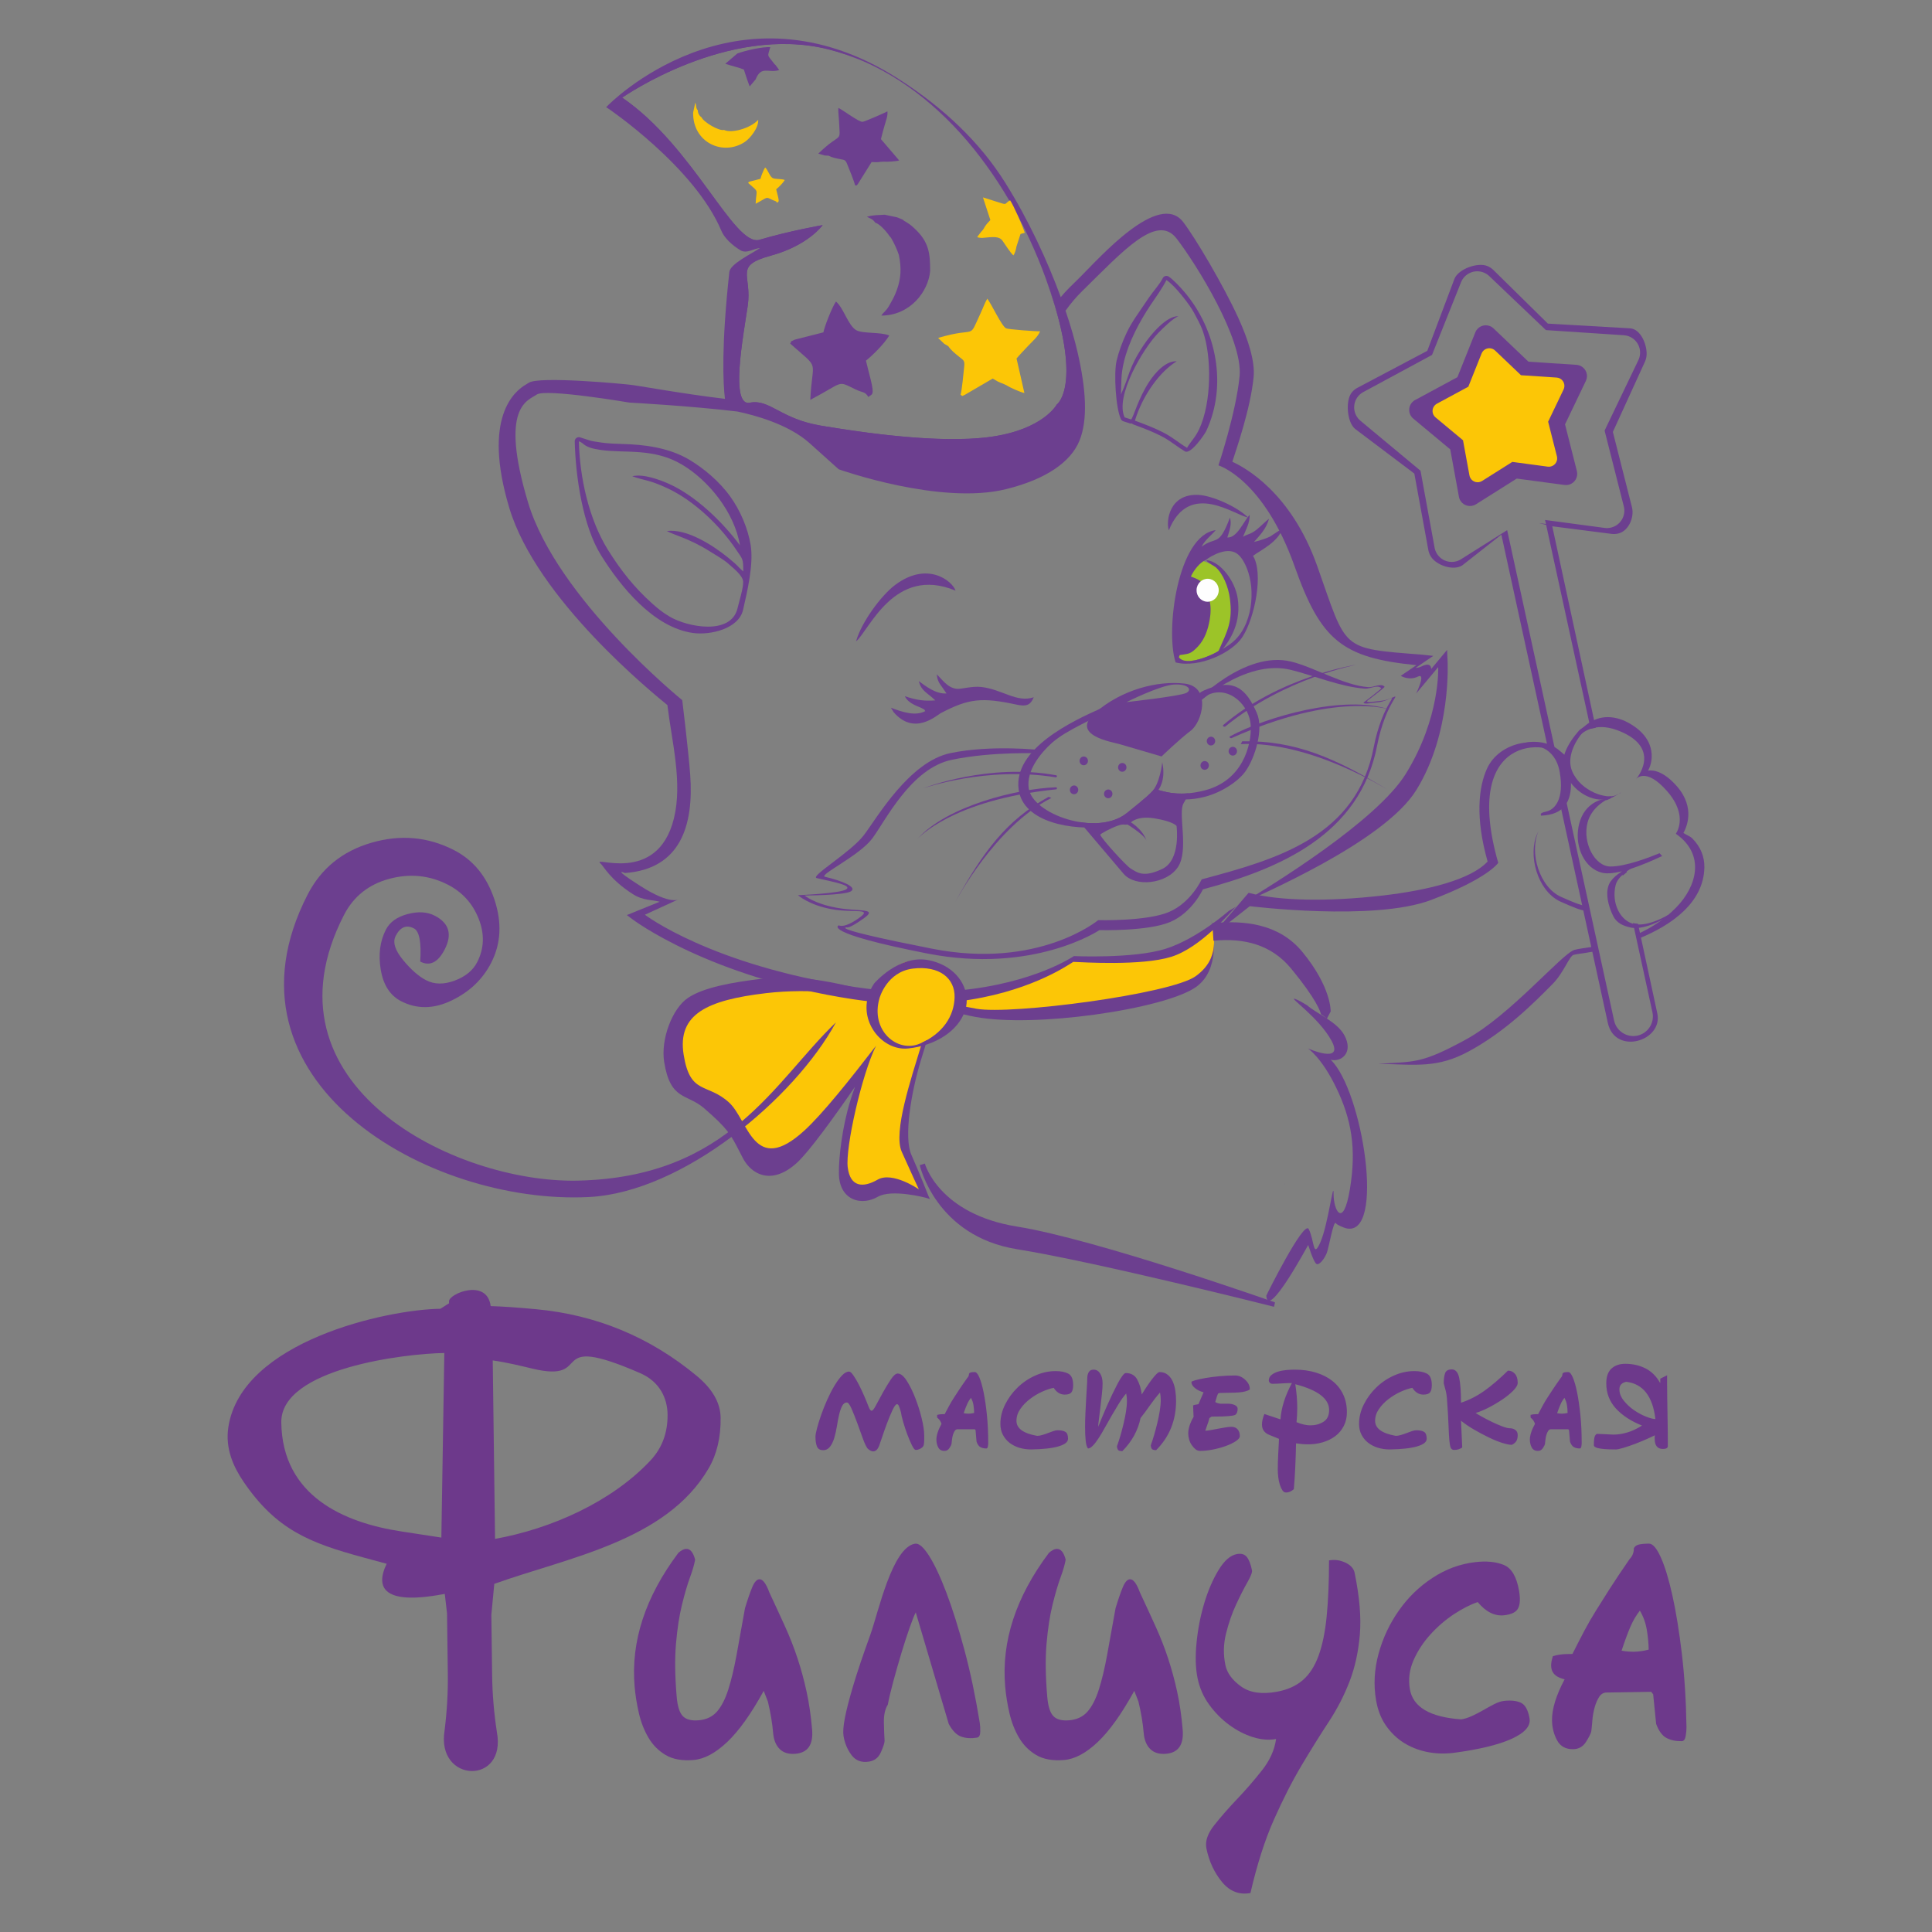 <?xml version="1.0" encoding="UTF-8"?> <!-- Creator: CorelDRAW --> <svg xmlns="http://www.w3.org/2000/svg" xmlns:xlink="http://www.w3.org/1999/xlink" xmlns:xodm="http://www.corel.com/coreldraw/odm/2003" xml:space="preserve" width="100mm" height="100mm" style="shape-rendering:geometricPrecision; text-rendering:geometricPrecision; image-rendering:optimizeQuality; fill-rule:evenodd; clip-rule:evenodd" viewBox="0 0 10000 10000"><rect x="0" y="0" width="10000" height="10000" fill="#808080" stroke="none"/> <defs> <style type="text/css"> <![CDATA[ .str0 {stroke:#6C3F8F;stroke-width:7.62;stroke-miterlimit:22.926} .fil3 {fill:#6C3F8F} .fil5 {fill:#6D398B} .fil0 {fill:#9CC428} .fil1 {fill:#FCC606} .fil4 {fill:#FEFEFE} .fil2 {fill:#6C3F8F;fill-rule:nonzero} .fil6 {fill:#6D398B;fill-rule:nonzero} ]]> </style> </defs> <g id="Слой_x0020_1">  <g id="_2035341617616"> <g> <path class="fil0" d="M6131.33 2973.77l81.38 -74.29c0,0 158.25,40.05 165.32,155.31 7.08,115.26 5.94,230.15 -37.63,285.63 -43.58,55.48 -193.11,93.83 -193.11,93.83l-60.52 -23.28 36.32 -76.34 113.04 -138.53 27.39 -60.33 -132.19 -162z"></path> <path class="fil1" d="M4514.31 5138.72c0,0 101.07,-176.02 226.44,-164.83 125.37,11.18 236.09,103.79 221.68,179.76 -14.41,75.98 94.59,-34 204.58,-45.41 109.99,-11.41 327.98,-110.94 327.98,-110.94l67.53 -40.72c0,0 141.65,14.67 279.19,-0.96 137.54,-15.63 315.55,-78.68 315.55,-78.68l118.69 -82.16c0,0 50.37,215.76 -95.74,299.41 -146.11,83.65 -801.8,179.67 -960.21,172.45 -158.4,-7.21 -252.62,-41.6 -252.62,-41.6 0,0 -48.91,112.71 -110.61,145.48 -61.7,32.76 -75.35,32.14 -75.35,32.14 0,0 -117.36,413.36 -114.75,476.42 2.6,63.06 39.96,144.12 62.42,191.67 22.46,47.54 49.77,108.99 49.77,108.99 0,0 -113.83,-24.33 -135.68,-25.33 -21.85,-0.99 -117.55,-2.61 -167.33,8.8 -49.78,11.41 -104.64,14.37 -110.35,-40.61 -5.72,-54.98 52.16,-424.54 52.16,-424.54l46.45 -178.5c0,0 -336.45,477.27 -421.86,489.8 -85.41,12.53 -118.8,24.69 -177.26,-73.75 -58.45,-98.45 -116.05,-216.01 -188.29,-252.14 -72.25,-36.13 -263.53,-162.53 -178.47,-347.48 85.05,-184.95 178.76,-199.84 209.06,-203.94 30.3,-4.09 357.77,-43.9 357.77,-43.9l353.66 46.21 95.59 4.36z"></path> <path class="fil2" d="M6741.06 4927.19c151.36,183.83 146.47,308.07 146.48,308.24l-19.32 36.45 -16.86 -12.41c-0.07,-0.05 -5.41,-3.93 -14.09,-10.02 -2.58,-12.01 -21.45,-74.67 -154,-235.67 -101.62,-123.45 -241.99,-160.24 -402.41,-144.49l0.26 4.75c-0.78,-14.36 -4.96,-81.94 -6.61,-95.83 169.14,-15.99 347.13,3.92 466.55,148.98zm24.93 276.31c45.79,41.41 154.7,84.66 192.54,155.08 48.59,90.34 -16.52,140.2 -70.85,126.79 165.53,157.86 285.42,922.98 78.91,872.05 -7.68,-1.87 -46.45,-16.58 -52.03,-25.9 -12.06,-20.07 -37.07,130.96 -47.91,155.81 -17.16,39.33 -41.29,61.28 -52.3,55.01 -16.22,-9.11 -42.66,-98.64 -43.15,-98.35 -1.55,1 -210.4,391.93 -216.77,262.2 0.3,-2.38 194.53,-393.44 219.48,-344.56 30.45,59.61 21.02,158.29 60.71,67.39 39.68,-90.9 68.59,-330.86 67.99,-248.57 -0.6,82.33 49.57,184.81 84.56,-26.05 34.98,-210.88 6.98,-362.29 -69.9,-522.4 -76.89,-160.1 -147.79,-205.49 -147.79,-205.49 0,0 188.94,84.01 122.94,-38.75 -66.02,-122.76 -232.47,-233.39 -187.99,-216.97 16.64,6.14 39.49,19.01 61.56,32.71zm-502.01 -177.62c0.96,-2.87 1.88,-5.78 2.75,-8.7 -0.88,2.92 -1.79,5.83 -2.75,8.7zm14.5 -65.07c0.81,-6.34 1.46,-12.72 1.98,-19.12 -0.53,6.4 -1.17,12.78 -1.98,19.12zm2.9 -33.72c0.23,-4.83 0.4,-9.68 0.47,-14.51 -0.07,4.82 -0.24,9.68 -0.47,14.51zm0.51 -29.02c-0.07,-6.44 -0.24,-12.85 -0.52,-19.25 0.3,6.4 0.46,12.81 0.52,19.25z"></path> <path class="fil2" d="M6647.49 6128.5c2.27,-0.5 3.8,-0.68 1.57,-0.94 -0.68,-0.07 -1.18,0.26 -1.57,0.94z"></path> <path class="fil2" d="M6266.93 4752.72c19.23,81.56 46.34,266.68 -74.74,354.81 -79.39,57.79 -295.13,112.71 -528.66,144.56 -221.49,30.22 -459.58,39.88 -612.87,11.77 -46.59,-8.55 -86.05,-18.62 -119.52,-29.62 5.7,-12.9 10.13,-26.08 13.2,-39.37 31.09,9.69 -68.09,-6.19 109.4,26.35 177.49,32.54 1007.8,-75.74 1135.63,-168.8 127.83,-93.05 93.94,-210.58 77.56,-299.7z"></path> <path class="fil2" d="M3454.42 3649.55c-69.05,-57.14 -676.02,-545.8 -818.43,-1020.98 -140.5,-468.9 27.06,-604.09 87.45,-639.08 4.98,-2.87 9.48,-5.48 13.09,-8.03 51.91,-36.74 510.07,7.44 527.26,10.34 23.56,1.3 269.15,46.61 488.53,72.61 -9.76,-81.28 -19.14,-272.17 22.68,-656.48 4.46,-40.97 107.7,-90.61 152.67,-120.06 1.97,-1.31 3.93,-2.41 5.78,-3.41 -30.48,0.34 -67.83,30.51 -100.39,11.26 -44.48,-26.28 -84.29,-65.27 -98.92,-100.23 -138.69,-331.36 -586.32,-634.1 -587.56,-634.86l-9.15 -5.55 7.45 -7.68c1.86,-1.93 661.87,-680.31 1505.71,-139.06 234.59,150.46 421.22,327.18 554.35,540.3 119.23,190.87 216.85,401.78 285.61,589.46 13.53,-16.7 28.2,-32.96 44.14,-48.59 18.86,-18.48 38.37,-37.81 57.48,-56.76 99.42,-98.54 405.87,-447.1 531.98,-283.53 61.54,79.85 207.79,326.88 284.15,493.68 52.43,114.57 88.27,227.43 80.4,308.54 -15.82,162.97 -89.29,373.47 -110.16,438.5 61.7,28.56 303.03,155.33 439.42,540.09 155.94,439.92 116.39,424.82 542.96,458.53l57.71 6.25 -91.1 62.04c8.97,-0.11 18.81,-1.92 28.78,-6.87 37.77,-18.79 50.56,-8.33 51.64,12.53l82.11 -98.57 2.48 54.95c0.03,0.77 22.17,373.12 -161.56,670.17 -168.89,272.97 -819.1,545.49 -919.47,595.88 170.52,-100.98 713.52,-435.01 864.86,-679.65 180.29,-291.44 167.62,-552.37 167.62,-552.37l-114.31 137.24c0,0 54.14,-110.51 8.91,-88 -45.24,22.49 -88.23,-4.02 -88.23,-4.02l81.1 -55.26c-384.59,-37.85 -494.73,-128.26 -630.1,-510.11 -161.05,-454.36 -394.74,-524.05 -394.74,-524.05 0,0 90.94,-270.94 109.45,-461.68 18.5,-190.73 -224.11,-580.04 -326.15,-712.41 -102.05,-132.37 -278.1,65.93 -488.9,272.48 -32.26,31.6 -60.72,65.78 -85.78,101.02 26.88,79.34 48.03,153.16 62.87,217.83 43.26,188.54 53.28,346.75 9.22,454.92 -44.32,108.83 -169.72,198.99 -379.89,250.96 -341.11,84.38 -863.2,-101.76 -864.67,-102.23l-1.75 -0.57 -151.21 -135.74c-109.92,-98.65 -288.96,-145.67 -373.81,-163.33 -242.47,-29.24 -558.42,-46.22 -558.42,-46.22 0,0 -433.82,-73.79 -479.52,-41.49 -45.67,32.31 -194.3,59.92 -45.06,557.95 149.25,498.04 798.28,1023.75 798.28,1023.75 0,0 31.94,261.32 41.07,384.54 19.62,264.85 -50.57,489.64 -337.63,510.24 0,0 -77.09,-32.98 80.43,67.51 157.53,100.53 198.31,67.99 198.31,67.99l-175.6 80.42c0,0 341.79,261.18 1083.35,373.55 43.41,6.59 85.59,11.8 126.62,15.88 -14.85,24.21 -22.29,41.81 -22.29,41.81 -1.93,6.6 -3.47,13.14 -4.74,19.59 -34.1,-3.54 -68.97,-7.94 -104.69,-13.35 -746.89,-113.17 -1141.74,-413.42 -1142.76,-414.17l-28.85 -21.54 169.88 -68.95c-32.23,-10.45 -83.87,-4.48 -137.53,-38.73 -119.15,-76 -152.04,-144.81 -168.46,-159.29 -52.27,-46.16 292.88,117.24 379.61,-232.56 45.93,-185.47 -10.79,-398.59 -33.58,-587.35zm1504.94 1477.28c393.09,-36.62 598.94,-178.05 598.94,-178.05 0,0 308.84,14.07 473.29,-37.39 164.44,-51.45 328.23,-196.28 328.23,-196.28 0,0 13.66,-7.78 37.63,-21.86 -26.56,25.04 -181.08,211.03 -334.72,259.09 -153.76,48.11 -461.15,27.99 -507.54,26.29 -36.8,23.3 -238.65,160.78 -596.05,204.7 1.5,-9.01 2.38,-18.03 2.58,-27.07 0.21,-9.93 -0.61,-19.79 -2.36,-29.43zm-1107.23 -3049.64l0.37 0.32 1.81 1.47 0.02 0.03 0.38 0.27 0.38 0.28 0.38 0.27 0.12 0.08 1.84 1.17 0.41 0.23 0.81 0.44 0.41 0.22 0.41 0.2 1.24 0.59 0.43 0.17 1.73 0.65 0.43 0.15 1.23 0.38c0.95,0.27 1.93,0.48 2.93,0.65l0.79 0.13c1.15,0.18 2.34,0.29 3.54,0.33l0.49 0.02c1.31,0.04 2.67,0 4.06,-0.12l0.18 0 0.34 -0.04c1.42,-0.14 2.86,-0.35 4.34,-0.65l0.16 -0.03 0.15 -0.02 0.16 -0.04 0.16 -0.03 0.15 -0.02 0.17 -0.04 3.42 -0.61 0.15 -0.02 0.16 -0.04 0.09 -0.01 0.06 -0.01 0.16 -0.02 0.15 -0.02 0.16 -0.04 0.15 -0.02 0.16 -0.02 0.15 -0.02 2.62 -0.38 0.16 -0.02 0.15 -0.02 0.16 -0.03 0.15 -0.02 0.16 -0.02 0.14 -0.02 0.07 0 0.08 -0.01 0.03 -0.01 0.13 -0.01 0.15 -0.02 0.16 -0.02c27.93,-3.44 52.79,2.39 78.93,13.26l2.58 1.08 1.56 0.67 1.02 0.46 2.59 1.14 2.61 1.18 2.62 1.2 0 0.01 2.63 1.23 1.85 0.88 0.81 0.38 2.66 1.29 1.05 0.51 1.62 0.81 2.69 1.33 0.25 0.12 2.46 1.25 2.15 1.08 0.59 0.3 2.75 1.4 1.34 0.69 1.44 0.74 2.79 1.44 0.5 0.27 2.31 1.21 5.25 2.74 0.46 0.23 1.65 0.88 1.23 0.64 2.91 1.53 0.8 0.42 2.16 1.13 2.85 1.5 0.11 0.06 3 1.57 2.01 1.04 1.02 0.54 3.07 1.59 1.09 0.57 2 1.04 3.12 1.62 0.17 0.08 2.99 1.53 2.39 1.22 0.81 0.41 3.23 1.63 1.45 0.74 1.81 0.91 3.31 1.63 0.48 0.23 2.86 1.42 2.83 1.39 0.55 0.27 3.43 1.64 1.85 0.89 1.6 0.76 3.51 1.64 0.82 0.39 0.43 0.2 5.65 2.6 0.24 0.12 3.64 1.64 2.3 1.03 1.39 0.61 3.73 1.64 1.22 0.53 2.56 1.09 3.83 1.63 0.08 0.04 3.79 1.57 2.82 1.16 1.11 0.45 3.99 1.6 1.65 0.65 2.38 0.94 4.09 1.57 0.45 0.18 3.69 1.38 3.39 1.26 0.81 0.29 4.26 1.54 2.16 0.77 2.15 0.75 4.37 1.51 0.88 0.3 3.54 1.19 4.02 1.33 0.47 0.14 4.55 1.46 2.73 0.85 1.88 0.57 4.68 1.42 1.37 0.41 3.37 0.98 4.74 1.37 0.06 0.01 4.86 1.35 3.38 0.91 0.01 0c19.59,5.23 40.77,9.86 63.79,13.68 86.27,14.29 204.95,33.01 333.47,47.43l0.65 0.07 0.67 0.08 0.66 0.07 1.32 0.16 0.67 0.07 0.65 0.07 0.66 0.07 0.67 0.08 0.65 0.07 0.67 0.07 0.67 0.07 0.65 0.07 0.67 0.08 0.66 0.07 0.66 0.07 0.66 0.07 0.17 0.02 0.5 0.05 0.67 0.08 0.65 0.07 0.67 0.07 0.65 0.07 0.67 0.08 0.67 0.07 0.66 0.07 0.67 0.07 0.66 0.08 0.66 0.07 0.67 0.07 0.67 0.07 0.67 0.07 0.65 0.08 0.67 0.07 0.67 0.07 0.67 0.07 0.65 0.08 0.67 0.07 3.33 0.35 0.67 0.07 0.67 0.07 0.67 0.07 1.33 0.13 0.67 0.08 0.67 0.07 0.67 0.07 0.67 0.07 0.67 0.06 0.67 0.07 0.66 0.08 0.67 0.07 0.67 0.07 0.67 0.07 0.67 0.06 0.67 0.08 0.67 0.07 0.67 0.07 0.51 0.05 0.16 0.01 0.66 0.07 0.67 0.07c173.52,17.82 360.06,26.37 506.46,5.22 268.43,-38.84 336.63,-166.23 336.63,-166.23 0,0 104.69,-72.14 11.83,-434.52l-0.3 -1.18 -0.31 -1.18 -0.3 -1.17 -0.31 -1.18 -0.29 -1.17 -0.31 -1.19 -0.31 -1.18 -0.31 -1.19 -1.26 -4.76 -0.32 -1.21 -0.31 -1.19 -0.32 -1.2 -0.32 -1.21 -0.33 -1.2 -0.32 -1.2 -0.32 -1.21 -0.34 -1.22 -0.32 -1.2 -0.34 -1.22 -0.32 -1.22 -0.34 -1.22 -1.68 -6.12 -0.35 -1.24 -0.34 -1.23 -0.35 -1.24 -0.34 -1.23 -1.4 -4.98 -0.35 -1.25 -0.35 -1.24 -0.36 -1.25 -0.35 -1.26 -0.37 -1.25 -0.36 -1.26 -0.23 -0.84 -0.13 -0.43 -0.36 -1.26 -0.37 -1.26 -0.37 -1.27 -0.36 -1.27 -1.12 -3.82 -0.37 -1.28 -0.38 -1.27 -0.37 -1.29 -0.38 -1.28 -0.38 -1.29 -0.39 -1.28 -0.37 -1.29 -0.39 -1.29 -1.55 -5.2 -0.39 -1.3c-12.97,-43.05 -28.39,-89.54 -46.71,-139.82 -201.7,-553.86 -601.36,-1053.69 -1124.88,-1185.38 -523.52,-131.69 -1067.08,250.16 -1067.08,250.16 370.32,252.7 579.86,774.28 710.52,735.68 159.06,-47 326.86,-75.88 326.86,-75.88 0,0 -72.85,104.48 -268.19,157.99 -195.34,53.51 -95.23,97.79 -119.7,261.21 -21.63,144.53 -76.34,440.18 -17.79,492.56z"></path> <path class="fil3" d="M4471.83 4322.14c67.83,-89.64 234.61,-379.79 447.86,-424.13 213.25,-44.31 466.13,-15.64 466.13,-15.64 0,0 206.81,-226.38 492.02,-233.03 285.23,-6.66 305.05,-10.68 305.05,-10.68 0,0 258.12,-274.29 500.99,-214.13 120.14,29.76 271.58,122.68 397.63,132.09 28.99,2.16 66.34,-22.75 85.18,-2.11 2.71,2.97 -91.8,74.41 -91.8,74.41 3.42,10.45 37.74,1.71 74.91,-1.61 29.8,-2.67 53.71,-16.14 68.59,-21.32 15.53,-5.39 -18.4,26.13 -50.78,112.19 -14.64,38.9 -29.21,86.1 -39.27,139.15 -88.33,465.86 -511.01,641.36 -902.21,745.97 0,0 -54.6,120.33 -169.8,169.1 -115.22,48.78 -365.81,41.94 -365.81,41.94 0,0 -340.96,229.29 -892.93,120.61 -551.96,-108.67 -456.06,-145.57 -456.06,-145.57 0,0 25.3,18.65 103.14,-36.75 77.84,-55.41 -25.05,-25.31 -141.96,-47.01 -116.89,-21.69 -172.31,-72.11 -172.31,-72.11 0,0 215.29,-8.58 249.02,-29.97 33.72,-21.38 -64.56,-38.22 -152.04,-58.54 -36.6,-8.52 176.61,-133.23 244.45,-222.86zm42.02 19.06c67.84,-89.63 199.6,-364.23 412.84,-408.56 213.25,-44.31 458.35,-33.16 458.35,-33.16 0,0 206.81,-226.36 492.03,-233.03 285.22,-6.65 305.04,-10.66 305.04,-10.66 0,0 256.94,-248.65 499.82,-188.46 120.16,29.78 256.01,87.65 382.06,97.08 29.02,2.17 66.34,-22.75 85.2,-2.11 2.71,2.95 -91.81,74.41 -91.81,74.41 3.43,10.44 37.75,1.72 74.9,-1.63 29.81,-2.67 53.71,-16.14 68.59,-21.32 15.55,-5.39 -18.38,26.14 -50.76,112.19 -14.64,38.91 -29.21,86.09 -39.27,139.16 -88.36,465.86 -499.74,581.83 -890.93,686.44 0,0 -54.61,120.33 -169.82,169.11 -115.2,48.78 -365.79,41.94 -365.79,41.94 0,0 -307.89,256.52 -859.87,147.85 -551.95,-108.67 -440.49,-110.57 -440.49,-110.57 0,0 8.55,9.34 86.41,-46.08 77.84,-55.4 -24.66,-33.87 -141.57,-55.58 -116.91,-21.69 -164.14,-63.15 -164.14,-63.15 0,0 206.34,-0.42 240.05,-21.8 33.74,-21.39 -46.64,-54.54 -134.12,-74.89 -36.62,-8.51 175.45,-107.53 243.28,-197.18z"></path> <path class="fil2" d="M3846.12 3156.56c-22.15,97.71 -169.08,132.47 -259.63,119.65 -205.73,-29.13 -375.97,-242.47 -475.89,-402.73 -94.72,-151.94 -131.61,-409.76 -135.74,-588.05 -0.14,-2.43 0.14,-4.9 0.87,-7.35 3.39,-11.32 15.3,-17.76 26.63,-14.39 55.46,16.65 39.95,17.14 112,27.17 36.13,5.02 74.18,6.19 113.23,7.38 99.37,3.06 230.41,16.03 339.79,80.98 73.86,43.88 155.73,111.77 212.86,191.44 52.23,72.82 90.91,164.74 105.07,249.98 16.13,99.73 -16.84,237.56 -39.19,335.92zm-76.07 -238.61c-23.24,-20.96 -65.87,-45.17 -98.62,-65.72 -104.57,-65.65 -187.19,-84.24 -219.76,-103.66 103.64,-13.49 239.6,74.8 315.6,136.62 63.54,51.69 42.43,40.04 79.86,72.66 0.27,-68 -3.43,-62.47 -34.88,-109.89 -82.78,-124.81 -217.12,-254.1 -353.55,-318.85 -100.08,-47.5 -123.73,-40.96 -186.35,-64.07 56.83,-14.15 142.3,18.68 184.01,36.66 140.88,60.77 283.75,199.64 373.61,320.87 -28.53,-171.79 -163.27,-336.65 -299.54,-417.6 -147.49,-87.6 -291.63,-58 -419.73,-75.85 -95.75,-13.35 -84.12,-35.82 -114.47,-44.93 4.25,188.87 52.58,404.76 150.39,561.62 67.56,108.35 138.92,197.63 229.61,278.42 28.11,25.03 51.87,44.69 88.83,66.74 92.99,55.5 320.01,99.36 352.69,-43.94 6.96,-30.47 30.42,-104.04 28.82,-136.22 -1.6,-32.48 -53.56,-72.13 -76.52,-92.86z"></path> <path class="fil3" d="M5588.69 4255.12c47.04,55.5 177.79,209.82 226.88,267.47 60.33,70.84 222.82,53.55 281.3,-34.56 58.49,-88.11 -1.18,-279.85 29.15,-330.02 10.55,-17.45 19.08,-35.7 25.72,-52.08 -94.5,8.63 -146.16,-16.91 -170.38,-20.15 -8.31,-1.12 -6.69,-1.69 -7.91,0.04 -9.8,13.85 -45.06,45.82 -140.67,122.36 -63.27,50.64 -155.46,61.19 -244.09,46.94zm501.04 19.61c0,0 -16.66,-23.28 -115.22,-39.12 -98.57,-15.83 -128.77,28.91 -128.77,28.91 -26.66,9.78 -23.73,-3.22 -58.18,8.54 -41.46,14.12 -93.22,43.98 -92.61,47.3 3.26,17.88 134.27,161.34 157.04,174.94 34.91,20.81 65.91,48.89 163.98,2.23 98.06,-46.66 73.76,-222.8 73.76,-222.8z"></path> <path class="fil3" d="M6240.17 2898.84c29.33,-22.11 118.32,-74.94 169.97,-27.33 35.72,32.95 60.22,102.38 66.1,165.69 6.44,69.15 -3.66,146.75 -37.15,211.51 -35.91,69.39 -84.6,96.33 -132.26,121.49 -22.88,16.33 -167.56,83.78 -205.18,31.68 7.12,-17.13 1.66,-9.53 20.58,-13.42 26.83,-5.53 40.42,-0.89 79.43,-43.4 33.57,-36.55 50.62,-84.78 59.68,-136.78 5.65,-32.46 7.64,-71.15 -1.61,-101.97 -3.86,0.76 -7.84,1.07 -11.93,0.89 -27.56,-1.26 -48.9,-24.63 -47.64,-52.19 0.73,-16.01 8.92,-29.92 21.06,-38.52 -6.36,-9.81 -20.66,-19.3 -57.24,-32.43 15.54,-34.15 47.63,-73.58 76.19,-85.22zm193.62 -120.31c16.36,-40.71 34.32,-68.96 34.73,-113.65 -31.75,32.67 -64.72,120.12 -115.9,117.15 11.48,-35.4 23.68,-69.71 13.62,-103.25 -58.3,154.98 -69.5,94.32 -146.71,150.64 17.88,-35.58 53.36,-61.19 72.84,-85.31 -196.51,25.45 -261.45,519.24 -207.4,684.55 121.11,31.04 293.03,-50.18 345.54,-131.27 65.22,-100.73 110.19,-331.94 55.04,-420.34 42.24,-31.34 127.05,-68.85 154.61,-143.59l-66.01 43.57c-19.56,10.11 -55.97,21.85 -83.26,27.97 27.86,-32.71 63.26,-66.14 77.49,-120.1 -19.42,14.71 -43.93,40.19 -62.74,55.38 -32.23,26.04 -45.57,22.27 -71.85,38.25z"></path> <path class="fil3" d="M4430.97 3319.53c67.19,-54.07 196.61,-395.03 515.14,-262.33 -16.91,-50.25 -145.7,-154.99 -313.2,-29.34 -73.27,54.97 -175.52,195.28 -201.94,291.67z"></path> <path class="fil2" d="M5977.53 4093.34c-20.11,21.81 -61.41,59.06 -139.43,121.53 -35.82,28.66 -81,57.3 -128.96,63.74 -144.61,19.37 -413.09,-15.99 -436.67,-192.52 -28.29,-210.68 280.56,-354.86 424.15,-418.64l10.53 19.37 3.33 1.3c0.3,0.13 108.53,44.08 233.15,29.23 84.09,-10.03 145.8,-44.14 209.99,-79.64 31.17,-17.23 41.64,-48.1 77.04,-63.55 154.54,-67.54 218.38,-12.55 274.88,116.78 36.17,82.62 -9.14,231.25 -58.85,301.17 -37.95,53.34 -125.33,109.88 -208.94,131.64 -151.62,39.46 -231.12,-14.74 -260.22,-30.41zm-144.77 114.86c95.65,-76.55 130.89,-108.53 140.69,-122.38 1.22,-1.73 -0.4,-1.16 7.92,-0.04 30.67,4.11 105.35,43.97 255.37,4.91 192.54,-50.1 241.47,-229.08 237.14,-333.45 -4.3,-104.38 -110.21,-209.29 -218.51,-161.95 -108.31,47.33 -183.96,115.42 -310.76,130.53 -126.8,15.11 -237.24,-29.73 -237.24,-29.73 0,0 -198.67,89.4 -260.48,146.4 -61.83,56.99 -134.81,144.79 -122.4,237.26 17.91,133.52 351.77,253.71 508.27,128.45z"></path> <path class="fil3" d="M6012.15 3915.36c0,0 91.15,-87.87 151.36,-133.54 60.19,-45.69 107.21,-227.58 -32.49,-243.61 -139.7,-16.06 -324.23,30.84 -461.21,149.5 -136.96,118.64 89.06,153.17 127.28,164.59 38.23,11.43 215.06,63.06 215.06,63.06zm-181.69 -281.19c0,0 172.17,-86.09 244.81,-90.83 72.65,-4.76 98.07,25.91 65.1,43.18 -32.98,17.29 -326.85,49.52 -326.85,49.52l16.94 -1.87z"></path> <path class="fil2" d="M5801.8 2169.41c-27.39,-57.89 -37.25,-240.11 -22.3,-302.51 11.72,-48.91 30.07,-97.85 52.21,-145.01 25.75,-54.91 65.32,-107.26 96.98,-154.87l18.36 -27.05c22.18,-32.48 57.34,-71.03 70.61,-98.89 0.44,-1.04 0.97,-2.07 1.61,-3.06 6.32,-9.97 19.54,-12.93 29.53,-6.62 21.38,13.57 57.52,51.11 83.74,82.18 165.77,196.4 220.04,483.66 111.18,716.99 -7.3,15.63 -80.05,123.53 -110.34,105.79 -18.2,-10.7 -33.66,-21.7 -49.46,-32.92 -21.42,-15.21 -43.57,-30.95 -72.49,-45.83 -44.85,-23.1 -86.02,-38.54 -133.45,-56.31l-11.15 -4.19c-3.02,-1.14 -5.63,-2.87 -7.75,-5.04 -3.49,0.72 -7.22,0.58 -10.87,-0.59l-32.38 -10.45c-5.96,-1.54 -11.22,-5.62 -14.03,-11.62zm0.31 -128.19c45.13,-98.62 37.16,-133.09 115.64,-252.18 40.72,-61.77 121.37,-154.61 181.14,-152.25 -28.18,11.99 -74.81,56.83 -104.59,87.45 -76.78,78.97 -224.74,327.04 -173.17,436.08l33.62 10.85c14.11,-16.9 35.74,-106.22 92.52,-193.83 32.75,-50.53 88.13,-110.74 143.42,-107.2 -87,52.76 -175.94,174.85 -216.43,306.95 52.86,19.86 97.37,36.02 146.93,61.53 52.09,26.83 81.25,54.73 123,79.3 17.33,-30.95 42.22,-52.49 63.05,-97.13 64.73,-138.74 64.6,-376.5 19.04,-505.71 -13.57,-38.47 -30.41,-65.6 -46.54,-96.9 -19.69,-38.24 -98.17,-140.63 -142.4,-168.71 -17.72,37.65 -58.13,93.43 -82.26,129.71 -57.55,86.53 -112.95,190.36 -137.65,293.46 -16.78,69.94 -12.29,105.86 -15.32,168.58z"></path> <path class="fil3" d="M4848.21 3490.39c4.69,31.65 9.67,41.93 33.01,72.89l17.72 25.91c-54.98,4.33 -109.04,-38.81 -143.17,-63.49 12.67,51.53 44.15,59.47 85.29,99.4 -55.04,4.74 -99.5,-1.37 -157.54,-21.7 18.13,40.85 74.79,53.94 89.37,62.93 16.48,10.15 7.94,0.86 16.04,14.56 -49.4,25.88 -112.79,7.27 -177.35,-17.65l13.35 22.3c106.84,125.18 222.79,17.09 244.51,5.65 145.31,-76.46 213.44,-82.5 392.65,-44.01 47.98,10.3 71.24,4.46 88.44,-38.15 -88.07,29.77 -164.47,-41.39 -271.21,-53.2 -50.16,-5.55 -102.4,12.07 -127.88,9.39 -49.4,-5.19 -78.65,-53.89 -103.23,-74.83z"></path> <path class="fil3" d="M6459.71 2677.97c-63.35,-6.25 -303.24,-197.02 -409.88,67.03 -15.85,-46.63 1.84,-191.95 155.2,-183.28 67.09,3.78 192.37,57.08 254.68,116.25z"></path> <path class="fil2" d="M5465.19 4023.59c-361.12,-59.09 -683.25,56.88 -683.77,55.51 0.97,-0.37 338.61,-131.5 686.99,-65.96 4.37,4.49 3.09,8.16 -3.22,10.45z"></path> <path class="fil2" d="M5467.18 4085.56c-542.98,54.89 -716.54,256.12 -717.39,255.47 152.43,-170.03 518.44,-259.76 716.64,-265.98 5.5,1.12 6.35,7.06 0.75,10.51z"></path> <path class="fil3" d="M5809.89 3949.23c11.98,0.54 21.24,11.13 20.67,23.63 -0.57,12.51 -10.75,22.21 -22.73,21.67 -11.99,-0.55 -21.24,-11.14 -20.67,-23.64 0.57,-12.51 10.74,-22.21 22.73,-21.66z"></path> <path class="fil3" d="M5560.28 4065.63c11.98,0.54 21.24,11.13 20.67,23.64 -0.57,12.5 -10.75,22.2 -22.73,21.66 -11.99,-0.55 -21.24,-11.13 -20.67,-23.64 0.57,-12.51 10.75,-22.21 22.73,-21.66z"></path> <path class="fil3" d="M5737.23 4086.37c11.98,0.54 21.23,11.13 20.66,23.63 -0.57,12.51 -10.74,22.21 -22.73,21.67 -11.98,-0.55 -21.23,-11.14 -20.67,-23.64 0.57,-12.51 10.75,-22.21 22.74,-21.66z"></path> <path class="fil3" d="M6269.04 3813.16c11.99,0.55 21.24,11.14 20.67,23.64 -0.57,12.51 -10.75,22.21 -22.73,21.66 -11.98,-0.54 -21.24,-11.13 -20.67,-23.64 0.57,-12.5 10.75,-22.2 22.73,-21.66z"></path> <path class="fil3" d="M6236.48 3939.19c11.98,0.54 21.24,11.13 20.67,23.63 -0.57,12.51 -10.75,22.21 -22.73,21.66 -11.99,-0.54 -21.24,-11.13 -20.67,-23.63 0.57,-12.51 10.75,-22.21 22.73,-21.66z"></path> <path class="fil3" d="M6382.02 3865.6c11.99,0.54 21.24,11.13 20.67,23.64 -0.57,12.5 -10.75,22.2 -22.73,21.66 -11.98,-0.55 -21.24,-11.14 -20.67,-23.64 0.57,-12.51 10.75,-22.21 22.73,-21.66z"></path> <path class="fil3" d="M5610.52 3915.62c11.99,0.55 21.24,11.13 20.67,23.64 -0.57,12.51 -10.75,22.21 -22.73,21.66 -11.98,-0.54 -21.24,-11.13 -20.67,-23.64 0.57,-12.5 10.75,-22.2 22.73,-21.66z"></path> <path class="fil2" d="M5976.15 4112.27l-18.52 -9.71c46.68,-41.83 58.11,-156.9 58.11,-157.11 21.62,98.43 -21.28,150.4 -39.59,166.82z"></path> <path class="fil2" d="M5828.39 4243.69c18.54,5.18 85.79,46.55 105.84,108.03 -11.01,-33.01 -110.34,-91.57 -110.53,-91.62l4.69 -16.41z"></path> <path class="fil2" d="M4346.19 2404.37c0,0 504.94,167.94 843.67,84.15 414.28,-102.47 422.9,-288.7 337.14,-662.61 -25.56,-111.37 -62.21,-243.58 -114.26,-384.1 201.2,553.02 56.64,652.55 56.64,652.55 0,0 -68.2,127.39 -336.63,166.23 -268.44,38.83 -671.95,-22.36 -882.51,-57.22 -210.54,-34.87 -266.51,-139.26 -369.04,-118.94 -102.52,20.31 -35.75,-336.37 -11.28,-499.8 24.47,-163.42 -75.64,-207.71 119.71,-261.22 195.33,-53.5 268.18,-157.98 268.18,-157.98 0,0 -167.8,28.89 -326.86,75.88 -130.64,38.6 -340.2,-482.97 -710.51,-735.66 -34.13,29.28 -52.32,48.46 -52.32,48.46 0,0 436.08,261.32 575.85,595.29 26.63,63.6 142.38,142.1 209.66,123.89 53.35,-14.43 -137.97,77.25 -144.44,136.75 -60.21,553.48 -12.25,661.09 -12.25,661.09 0,0 249.44,64.13 399.35,198.68 149.9,134.56 149.9,134.56 149.9,134.56zm905.85 -1316.56c-59.37,-107.98 -129.15,-214.88 -211.09,-315.62 78.46,97.23 149.06,203.5 211.09,315.62zm-797.67 -776.48c-606.35,-271.51 -1080.66,62.9 -1233.78,194.18 6.96,-4.86 546.78,-380.87 1066.91,-250.04 57.12,14.38 112.79,33.12 166.87,55.86z"></path> <path class="fil3" d="M3867.18 411.87l13.05 35.51 30.92 -36.39c29.34,-74.04 67.09,-30.23 121.93,-48.55l-18.97 -25.96 -4.73 -4.13c-40.57,-53.31 -37.41,-34.79 -22.47,-88.47 -43.74,-1.64 -125.48,16.7 -170.68,33.04l-62.12 53.11c30.96,10.66 70.3,19.29 96,29.74l17.07 52.1z"></path> <path class="fil1" d="M5079.84 1198.12l-21.65 27.87c6.8,4.71 -1.21,1.54 10.54,4.24 4.94,1.14 11.02,1.07 15.52,1.21 56.68,-5.47 87.39,-9.94 105.11,15.24 14.13,20.06 39.34,60.55 56.01,75.11 9.34,-13.12 12.93,-30.64 15.84,-45.82l20.97 -64.98 21.94 -5.94c-9.57,-32.3 -57.54,-141.49 -75.8,-168.26 -31.17,17.11 -12.13,26.2 -57.43,11.15l-83.1 -26.24 38.25 117.19c-7.19,8.2 -18.11,18.76 -25.26,29.45 -9.07,13.5 -8.65,17.71 -20.94,29.78z"></path> <path class="fil3" d="M4530.02 1152.46c22.42,5.81 58.06,45.3 74.12,69.6l8.11 9.61c15.07,25.46 29.5,56.18 40.17,87.68 14.62,71.3 10.34,121.73 -9.39,178.61 -10.49,30.24 -19.4,46.01 -33.76,71.81 -7.49,13.45 -11.83,21.9 -21.34,33.44 -9.77,11.87 -18.4,17.91 -26.27,30.25 151.55,-0.33 244.29,-127.56 252.72,-230.79 -0.15,-89.32 -4.14,-150.54 -84.48,-223.5 -36.82,-33.43 -44.98,-29.58 -56.84,-41.99l-29.4 -12.22 -64.55 -13.64c-35.25,2.84 -54.27,-0.02 -92.1,10.65 18.89,9.84 30.4,11.24 43.01,30.49z"></path> <path class="fil1" d="M3587.65 582.73c-2.44,155.69 155.06,226.39 267.26,152.1 27.33,-18.1 72.58,-73.42 69.47,-114.56 -39.77,44.17 -139.11,71.59 -176.6,52.26 -25.5,7.09 -104.71,-39.34 -116.79,-65.36 -12.04,-8.13 -19.84,-24.32 -19.03,-36.16 -11.31,-11.25 -6.37,-23.16 -13.04,-39.93l-11.27 51.65z"></path> <path class="fil1" d="M3872.69 947.08c58.65,52.17 42.26,26.93 38.46,107.59 65.6,-34.51 50.5,-37.42 85.9,-20.24 14.55,7.06 18.63,3.83 25.13,14.83 6.15,-6.2 12.62,-0.78 4.26,-34.06 -2.96,-11.77 -6.05,-23.49 -8.88,-35.46 13.62,-11.05 34.55,-31.77 44.56,-48.04 -16.58,-7.24 -50.92,-3.17 -63.25,-10.31 -15.36,-8.86 -24.29,-42.98 -38.66,-54.69 -7.78,11.32 -21.87,47.8 -24.07,58.95l-54.72 13.89c-13.46,7.08 -3.27,-0.77 -8.73,7.54z"></path> <path class="fil3" d="M4089.96 1778.37c158.79,141.23 114.41,72.91 104.12,291.27 177.61,-93.43 136.72,-101.3 232.56,-54.8 39.39,19.12 50.45,10.38 68.04,40.15 16.64,-16.77 34.17,-2.11 11.54,-92.2 -8.03,-31.87 -16.38,-63.59 -24.05,-96.02 36.86,-29.91 93.55,-86 120.64,-130.05 -44.9,-19.61 -137.87,-8.58 -171.24,-27.9 -41.59,-24.01 -65.76,-116.37 -104.66,-148.07 -21.06,30.66 -59.2,129.4 -65.17,159.59l-148.15 37.6c-36.45,19.18 -8.85,-2.09 -23.63,20.43z"></path> <path class="fil1" d="M4887.09 1779.3l21.09 12.37c15.28,22.35 32.4,35.24 54.47,53.42 25.44,20.96 31.59,19.89 27.81,54.5 -3.54,32.4 -11.26,119.83 -18.67,143.49 14.3,9.28 2.81,7.79 21.98,0.67l144.33 -84.3c49.26,29.69 35.16,16.39 73.09,35.57 11.54,8.84 73.24,36.55 91.05,39.09l-40.66 -178.56c17.85,-21.19 40.54,-44.54 61.63,-66.98 21.34,-22.77 49.53,-45.85 60.17,-73.84 -18.65,1.01 -165.06,-9.59 -176.25,-15.43 -23.17,-12.16 -74.86,-125.05 -96.88,-153.38 -13.36,22.42 -19.89,43.27 -33.12,71.68 -69.55,149.48 -11.91,68.91 -221.46,131.55l31.42 30.15z"></path> <path class="fil3" d="M4268.68 804.8l19.37 0.9c18.98,10.05 35.75,12.78 57.95,17.4 25.6,5.33 29.52,2.31 39.64,28 9.47,24.05 36.31,88.27 39.84,107.62 13.46,1.24 4.85,4.43 15.68,-7.64l70.21 -112.44c45.54,2.67 30.73,-1.47 64.44,-2 11.37,1.95 64.9,-1.37 78.34,-6.16l-94.43 -110.35c4.71,-21.46 12.02,-46.22 18.55,-69.76 6.58,-23.85 17.85,-50.46 14.99,-74.03 -12.72,7.58 -119.41,54.17 -129.43,54.2 -20.74,0.01 -98.69,-60.17 -124.6,-71.93 -1.11,20.67 2,37.72 3.2,62.54 6.33,130.61 17.06,52.78 -106.93,174.07l33.18 9.58z"></path> <g> <path class="fil2" d="M3950.65 5065.15c244.88,-28.83 486.43,54.61 588.36,74.03 -7.7,13.82 -12.11,23.62 -13.2,26.1 -96.25,-17.91 -326.53,-52.32 -559.67,-24.88 -305.76,36.01 -461.1,108.39 -427.58,318.69 33.53,210.3 121.06,144.1 234.38,246.84 101.32,91.86 127.88,385.54 389.85,146.38 96,-87.66 238.75,-267.46 371.5,-439.44 -74.16,149.47 -159.06,527.39 -146.5,629.03 12.57,101.62 77.99,108.09 154.9,63.92 76.89,-44.15 213.32,50.11 213.32,50.11 0,0 -43.43,-92.75 -88.72,-194.68 -45.3,-101.91 49.03,-379.03 102.49,-555.89l2.53 -8.58c8.35,-3.89 16.49,-8 24.42,-12.33 -2.87,12.44 -6.5,26.03 -10.98,40.86l-17.91 58.44c-53.34,173.14 -89.99,404.78 -50.72,493.11 44.21,99.53 87.78,211.42 87.9,211.69l8.17 17.76 -18.6 -6.07c-0.37,-0.11 -177.85,-47.87 -251.35,-5.68 -19.6,11.29 -40.5,18.3 -61.11,20.85 -23.85,2.95 -47.32,-0.08 -68.03,-9.4 -20.88,-9.38 -38.94,-25.08 -51.75,-47.41 -9.18,-16.05 -15.68,-35.5 -18.49,-58.35 -7.16,-57.92 7.4,-214.88 42.37,-349.9 11.16,-43.11 24.74,-85.78 39.38,-125.29 -112.04,162.29 -238.01,336.22 -300.89,393.64 -22.29,20.34 -43.8,35.47 -64.35,46.18 -39.76,20.74 -75.95,24.88 -107.42,18.17 -31.6,-6.72 -58.25,-24.34 -78.94,-47.03 -11.54,-12.67 -21.28,-26.92 -28.99,-41.73 -53.52,-102.62 -62.31,-133.43 -158.92,-221.05 -15.57,-14.09 -28.77,-25.65 -40.77,-36.17 -89.85,-78.62 -175.4,-38.44 -207.59,-240.28 -18.71,-117.23 41.71,-277.09 123.38,-331.86 79.81,-53.55 223.56,-80.25 389.53,-99.78zm735.98 347.24c3.88,0.4 7.78,0.68 11.66,0.8 -3.88,-0.12 -7.77,-0.4 -11.66,-0.8zm11.73 0.8c1.88,0.06 3.76,0.1 5.63,0.09 -1.87,0.01 -3.76,-0.03 -5.63,-0.09zm18.22 -0.47c3.65,-0.31 7.28,-0.73 10.89,-1.31 -3.61,0.58 -7.24,1 -10.89,1.31zm11.61 -1.43c1.85,-0.31 3.67,-0.62 5.49,-1 -1.82,0.38 -3.65,0.69 -5.49,1zm5.59 -1.02c3.65,-0.74 7.29,-1.63 10.89,-2.65 -3.6,1.02 -7.21,1.92 -10.89,2.65zm17.54 -4.72l4.98 -1.8 0.33 -0.12 0.15 -0.07c1.83,-0.7 3.61,-1.44 5.41,-2.21l-10.87 4.2z"></path> </g> <path class="fil2" d="M4524.47 5090.49c0.37,-0.43 127.65,-149.78 280.03,-121.04 14.53,2.76 28.46,6.42 41.67,10.93 56.99,19.42 99.81,54.01 126.29,94.86 26.71,41.23 36.88,88.88 28.37,134.01 -1.46,7.69 -3.49,15.38 -6.06,22.96 -17.71,51.97 -55.75,96.96 -107.22,130.77 -51.26,33.7 -116.02,56.39 -187.21,63.84 -41.75,4.37 -82.94,-7.81 -117.91,-31.24 -25.69,-17.2 -48.08,-40.49 -64.86,-67.72 -16.79,-27.24 -28.05,-58.52 -31.52,-91.68 -4.86,-46.58 5.64,-96.83 37.73,-144.74l0.69 -0.95zm27.7 76.61c-48.4,165.73 91.94,285.61 210.02,234.25 118.07,-51.37 176.61,-142.41 178.77,-239.88 2.17,-97.48 -78.21,-164.6 -215.12,-148.14 -136.91,16.44 -173.67,153.77 -173.67,153.77z"></path> <path class="fil2" d="M4786.96 6022.61c0.24,0.81 71.76,260.97 477.04,326.09 414.33,66.61 1333.92,392.16 1335.38,392.45l-5.06 22.69c-1.46,-0.29 -916.78,-231.42 -1329.89,-297.85 -422.17,-67.85 -503.55,-434.29 -503.81,-435.13l26.34 -8.25z"></path> <path class="fil2" d="M3954.75 1274.59c-0.49,-1.82 -0.31,-1 0.04,0.59l-0.04 -0.59z"></path> <path class="fil2" d="M6341.13 3761.06c311.01,-253.58 678.86,-318.84 678.6,-320.42 -1.12,0.17 -393.79,60.08 -689.17,312.82 -1.7,6.66 3.32,8.87 10.57,7.6z"></path> <path class="fil2" d="M6422.04 3851.4c365.06,-17.56 761.38,239 762.94,237.15 -276.49,-165.55 -479.2,-256.42 -755.09,-251.66l-7.85 14.51z"></path> <path class="fil2" d="M6373.11 3821.06c546.21,-244.63 819.42,-147.61 819.88,-148.7 -237.86,-78.32 -634.88,36.44 -826.7,138.88 -4.62,4.06 -0.39,9.6 6.82,9.82z"></path> <path class="fil3" d="M6319.92 3370.79c54.42,-65.64 103.83,-152.11 86.53,-272.69 -12.85,-89.74 -88.05,-190.31 -160.22,-198.98 -9.6,3.68 37.07,30.23 44.95,35.8 40.6,34.9 67.13,105.97 74.42,161.32 15.93,120.52 -12.06,168.27 -58.77,273.96 -17.06,12.18 -101.89,52.8 -159.52,51.02 61.35,3.4 154.18,-38.09 172.61,-50.43z"></path> <g> <path class="fil2" d="M7731.41 1700.6c-5.44,-5.38 -11.99,-9.78 -19.56,-12.81 -29.88,-11.87 -63.77,2.72 -75.68,32.62l-92.58 231.87 -216.77 117.06c-7.34,3.51 -14.05,8.62 -19.58,15.3 -20.5,24.67 -17.11,61.32 7.58,81.82l191.69 159.53 44.5 243.17c1.14,7.88 3.89,15.64 8.41,22.81 17.12,27.17 53.03,35.28 80.21,18.16l211.01 -133.05 247.24 33.09c7.11,0.95 14.49,0.62 21.88,-1.25 31.13,-7.81 50.04,-39.4 42.21,-70.53l-61.36 -241.97 107.82 -224.87c3.15,-6.53 5.11,-13.78 5.61,-21.49 2.03,-31.99 -22.26,-59.58 -54.24,-61.62l-248.52 -16.36 -179.87 -171.48z"></path> <path class="fil2" d="M6465.81 4621.99c154.2,41.07 407.35,45.92 690.11,13.33 231.44,-26.69 457.14,-81.74 543.93,-176.16 -64.83,-228.19 -46.28,-385 -3.62,-479.95 62.98,-140.19 274.62,-189.35 405.38,-68.95 20.04,-46.74 107.71,-261.51 305.03,-180.19 169.98,79.64 153.57,206.63 123.56,258.82 28.42,-5.27 83.53,5.15 149.72,81.23 98.06,112.74 47.43,216.33 33.46,241.17 12.17,8.87 34.78,17.3 44.49,26.91 46.29,45.79 65.11,98.84 63.92,152.65 -4.05,181.97 -170.81,298.3 -338.21,366.55l-5.74 -23.62c66.64,-30.02 134.98,-72.96 196.92,-135.58 108.96,-110.17 153.38,-275.92 -0.77,-382.61 0,0 68.22,-90.2 -44.27,-219.52 -112.48,-129.34 -161.96,-63.08 -161.96,-63.08 0,0 138.37,-156.91 -83.61,-248.38 -221.99,-91.47 -279.43,141.14 -279.43,141.14 -94.36,-110.87 -540.89,-125.56 -349.87,540.49 0,0 -53.63,81.62 -349.26,192.64 -295.62,111.03 -936.49,31.43 -936.49,31.43l-153.86 120.6 -15.64 5.6 -1.64 -2.93 164.36 -192.02 3.49 0.43zm1790.43 301.66c-16.41,3.14 -32.27,5.84 -47.4,8.11 -24.95,3.75 -53.02,7.3 -64.69,10.82 -21.27,6.4 -50.41,92.24 -107.23,149.79 -101.17,102.43 -243.85,245.76 -433.28,348.76 -163.27,88.78 -272.33,69.73 -470,65.01 192.85,-11.48 224.99,-1.18 453.52,-125.44 228.53,-124.26 497.76,-444.68 561.84,-464.01 18.98,-5.74 55.45,-9.67 102.52,-17.57l4.72 24.53z"></path> <path class="fil2" d="M8084.08 4669.87l-5.46 -2.4c-2.91,-1.28 -5.73,-2.62 -8.44,-3.99 -55.62,-28.22 -96.48,-87.18 -117.15,-152.98 -20.61,-65.6 -21.27,-138.33 3.33,-194.32 1.3,-2.97 2.75,-6.03 4.32,-9.15l2.13 -4.13c-48.4,110.82 5.75,290.3 117.99,339.64 61.56,27.06 96.48,42.74 130.3,46.52l5.05 26.28c-35.11,-2.85 -70.07,-18.22 -132.07,-45.47z"></path> <path class="fil3 str0" d="M8029.66 2719.58l225.2 1044.41c-5.58,0.7 -12.18,1.75 -19.02,3.32l-233.69 -1071.52 302.84 40.53c11.46,1.54 23.43,0.99 35.35,-2.01 50.33,-12.63 80.88,-63.69 68.24,-114.01l-99.2 -391.12 174.3 -363.46c5.08,-10.57 8.27,-22.3 9.06,-34.74 3.28,-51.71 -35.98,-96.32 -87.69,-99.6l-401.68 -26.47 -290.76 -277.14c-8.77,-8.71 -19.38,-15.83 -31.59,-20.7 -48.32,-19.21 -103.1,4.37 -122.33,52.69l-149.65 374.78 -350.38 189.23c-11.86,5.68 -22.71,13.95 -31.66,24.72 -33.14,39.9 -27.63,99.13 12.27,132.28l309.83 257.84 71.95 393.07c1.83,12.71 6.27,25.26 13.57,36.83 27.68,43.93 85.73,57.07 129.64,29.39l174.47 -110 -172.62 135.64c-43.91,27.66 -128.85,-0.72 -156.52,-44.65 -7.3,-11.58 -11.75,-24.11 -13.56,-36.81l-71.95 -393.07 -308 -232.22c-39.9,-33.14 -49.08,-143.65 -15.94,-183.57 8.93,-10.75 19.79,-19.02 31.66,-24.69l358.91 -189.85 141.11 -374.16c19.22,-48.33 116.13,-83.55 164.45,-64.34 12.21,4.87 22.81,12.01 31.6,20.72l282.2 277.77 427.32 24.6c51.72,3.3 84.9,82.7 81.6,134.41 -0.78,12.46 -3.97,24.17 -9.04,34.74l-165.77 362.84 99.21 391.1c12.62,50.33 -16.69,118.48 -67.01,131.11 -11.93,2.99 -23.87,3.56 -35.36,2.02l-311.36 -39.91zm303.36 1406.88l0.65 3.06c-5.57,2.39 -11.32,4.98 -17.15,7.77l-1.86 -8.54c6.2,-0.34 12.33,-1.1 18.36,-2.29zm78.69 364.95l4.66 21.58c-5.34,4.01 -10.42,8.14 -15.21,12.37l-6.57 -30.14c5.65,-1.16 11.36,-2.43 17.12,-3.81zm63.31 293.61l99.41 460.99c30.07,139.44 -212.88,211.56 -248.55,47.96l-241.4 -1106.98c8.41,-7.01 15.76,-15.16 21.95,-24.5l244.49 1121.11c12.34,56.6 68.73,92.78 125.34,80.44l0.01 0c56.6,-12.35 92.8,-68.73 80.46,-125.33l-99.49 -456.18 4.01 0.84c4.5,0.82 9.1,1.36 13.77,1.65zm-459.74 -915.36l-240.82 -1104.29 23.99 -15.13 247 1132.65c-10.07,-5.53 -20.31,-9.85 -30.17,-13.23z"></path> <path class="fil2" d="M7950.7 3840.09c9.62,0.04 149.04,2.87 173.56,143.62 12.41,71.13 8.5,124.28 -9.31,162.17 -18.24,38.78 -50.57,61.35 -94.5,70.58 -14.51,3.05 -30.15,4.82 -46.12,5.67 10.07,-0.98 -18.17,-11.68 27.96,-21.37 46.13,-9.7 95.02,-65.44 70.91,-203.86 -24.1,-138.42 -138.22,-138.57 -138.22,-138.57 0,0 -96.94,-10.77 -154.24,70.58 2.1,-4.24 4.43,-8.32 7.05,-12.18 57.79,-85.29 156.39,-77.28 162.91,-76.64z"></path> <path class="fil2" d="M8171.42 3783.12c22.46,-25.68 76.11,-36.3 76.26,-36.34l6.13 -1.17 9.33 17.5c-16.02,1.35 -52.44,6.36 -68.19,24.38 -42.27,48.32 -88.02,133.03 -57.34,204.76 45.57,106.56 181.51,145.92 226.01,123.85 44.5,-22.07 16.73,-8.93 24.5,-13.88 -11.61,8.27 -24.22,16.03 -37.78,22.76l-6.58 3.03c-40.74,17.45 -88.46,12.96 -132.13,-8.55 -43.08,-21.22 -82.34,-59.09 -106.97,-108.78 -1.93,-3.82 -3.91,-8.11 -5.93,-12.85 -13.72,-32.01 -10.77,-66.33 0.59,-99.1 15.54,-44.8 46.88,-86.78 72.1,-115.61z"></path> <path class="fil2" d="M8173.17 4266.18c28.63,-118.43 129.71,-130.68 129.99,-130.71l52.45 -14.74c-56.31,20.99 -119.47,65.35 -138.32,136.25 -27.78,104.49 37.35,227.55 117.79,228.04 80.45,0.49 207.16,-49.3 254.67,-68.84 4.49,4.99 9.06,9.94 13.78,14.86l-11.54 4.79c-0.59,0.24 -202.42,99.33 -293.26,82.72l-7.1 -1.5c-43.08,-10.43 -78.63,-42.57 -100.73,-85.9 -21.84,-42.76 -30.64,-96.61 -20.68,-151.13 0.82,-4.48 1.81,-9.12 2.95,-13.84z"></path> <path class="fil2" d="M8323.61 4590.59c19.12,-79.06 175.59,-131.9 232.24,-149.59 -68.73,26.18 -178.15,77.15 -193.53,140.84 -22.68,93.81 25.35,188.09 98.93,201.53 73.56,13.45 173.23,-47.84 173.23,-47.84l1.05 6.96 -4.79 2.97c-0.31,0.21 -110.62,70.14 -187.5,56.09l-5.98 -1.27c-36.33,-8.8 -68.33,-21.67 -86.93,-58.11 -18.3,-35.89 -37.57,-94.22 -29.21,-139.95 0.73,-3.96 1.55,-7.85 2.49,-11.63z"></path> <path class="fil1" d="M7739.28 1814.99l133.4 127.16 184.3 12.14c23.73,1.52 41.74,21.97 40.23,45.7 -0.37,5.71 -1.83,11.1 -4.16,15.93l-79.96 166.76 45.5 179.46c5.81,23.09 -8.21,46.51 -31.3,52.31 -5.48,1.37 -10.96,1.63 -16.22,0.92l-183.37 -24.54 -156.48 98.66c-20.16,12.71 -46.8,6.68 -59.49,-13.47 -3.35,-5.3 -5.37,-11.06 -6.23,-16.9l-33 -180.33 -142.16 -118.32c-18.31,-15.2 -20.83,-42.38 -5.63,-60.69 4.1,-4.94 9.08,-8.73 14.52,-11.34l160.78 -86.82 68.64 -171.95c8.83,-22.17 33.97,-33 56.12,-24.18 5.62,2.23 10.48,5.5 14.51,9.5z"></path> </g> <path class="fil2" d="M5441.94 4130.11c-296.57,152.05 -494.58,537.04 -496.65,536.29 143.32,-256.54 262.26,-420.52 482.52,-542.16l14.13 5.87z"></path> <path class="fil2" d="M3047.24 6195.88c488.9,-24.36 1065.92,-511.74 1279.63,-904.2 -320.05,306.47 -550.7,801.41 -1335.15,819.27 -638.25,14.54 -1663.17,-496.82 -1211.18,-1375.09 49.32,-95.85 127.87,-158.44 234.34,-187.02 107.14,-28.75 208.3,-18.52 304.15,30.8 74.55,38.37 127.46,97.06 158.67,175.97 31.22,78.94 28.56,153.94 -7.98,224.93 -21.92,42.59 -60.72,74.31 -116.3,95.07 -55.59,20.79 -104.72,20.21 -147.33,-1.7 -39.03,-20.07 -79.28,-55.42 -120.66,-105.9 -41.34,-50.46 -53.83,-91.71 -37.39,-123.66 23.74,-46.15 55.17,-59.16 94.22,-39.07 28.38,14.61 39.35,71.89 32.83,171.84 49.72,25.57 91.94,4.64 126.64,-62.83 40.16,-78.08 23,-136.37 -51.55,-174.72 -39.03,-20.09 -85.91,-22.88 -140.54,-8.34 -54.63,14.53 -92.03,41.34 -112.12,80.39 -31.05,60.35 -39.89,129.94 -26.53,208.65 13.37,78.72 48.48,132.74 105.27,161.95 81.64,42 168.77,40.8 261.23,-3.64 92.48,-44.44 160.69,-109.3 204.53,-194.51 51.16,-99.4 56.88,-208.75 17.2,-327.97 -39.65,-119.19 -109.23,-204.44 -208.62,-255.6 -134.92,-69.42 -277.68,-82.23 -428.18,-38.47 -150.53,43.76 -260.54,133.18 -329.95,268.07 -496.53,964.71 623.7,1607.18 1454.77,1565.78z"></path> <path class="fil4" d="M6253.46 2995.75c31.67,1.44 56.14,29.2 54.64,62.01 -1.49,32.81 -28.38,58.24 -60.05,56.79 -31.67,-1.44 -56.14,-29.2 -54.64,-62.01 1.49,-32.81 28.38,-58.24 60.05,-56.79z"></path> </g> <path class="fil5" d="M3605.53 7120.9c-242.26,-200.88 -520.17,-315.65 -831.07,-344.48 -98.53,-9.14 -176.75,-14.5 -234.66,-16.06 -19.09,-145.87 -216.17,-64.45 -215.66,-24.99l0.13 10.42 -44.78 28.37c-275.97,3.59 -1029.34,167.09 -1097.59,612.69 -17.17,112.12 27.59,207.46 78.33,282.05 169.88,249.68 343.64,317.19 619.18,392.08l121.98 33.15c-4.5,9.31 -7.88,16.88 -10.12,22.7 -80.14,207.8 229.53,147.8 310.85,133.16l11.72 100.57 4.06 312.54c1.26,97.23 -4.4,195.72 -17,295.45 -43.1,270.86 322.15,282.17 271,6.89 -15.19,-99.36 -23.4,-197.66 -24.67,-294.9l-4.05 -312.54 15.28 -159.96c383.49,-137.42 888.77,-221.06 1108.88,-596.9 43.03,-73.5 63.89,-161.17 62.57,-263.04 -1.02,-78.7 -43.37,-150.04 -124.38,-217.2zm-1321.09 837.57l-208.81 -32.02c-293.69,-45.05 -614.69,-182.14 -619.65,-564 -3.65,-280.76 644.72,-356.74 843.84,-359.32l-15.38 955.34zm1029.16 -851.14c101.31,44.01 140.62,130.16 141.7,213.5 1.23,94.91 -28.41,174.6 -88.93,239.07 -201.98,215.13 -515.23,353.38 -803.98,405.38l-11.99 -923.72c74.23,10.61 142.07,27.31 205.47,42.48 330.36,79.01 55.43,-194.89 557.73,23.29z"></path> <path class="fil5" d="M3284.8 8729.55c3.8,44.1 11.05,89.55 21.75,136.39 10.71,46.82 27.13,89.27 49.3,127.33 22.15,38.07 51.96,68.26 89.43,90.57 37.45,22.31 85.94,30.9 145.46,25.77 55.12,-4.75 112.96,-35.83 173.53,-93.25 60.56,-57.41 123.48,-145.57 188.74,-264.46l21.39 54.79c6.87,28.28 12.6,56.1 17.19,83.47 4.57,27.37 8,54.28 10.29,80.73 3.04,35.28 14.28,62.62 33.72,82.05 19.44,19.42 46.8,27.61 82.07,24.57 63.93,-5.51 92.53,-47.4 85.78,-125.66 -6.17,-71.65 -15.69,-136.9 -28.54,-195.77 -12.85,-58.85 -28.3,-115.81 -46.37,-170.89 -18.08,-55.07 -39.46,-109.87 -64.15,-164.37 -24.69,-54.51 -52,-113.79 -81.96,-177.83 -17.41,-47.36 -34.93,-70.28 -52.56,-68.76 -13.24,1.14 -25.37,14.96 -36.41,41.45 -11.04,26.49 -23.48,62.54 -37.31,108.16 -16.47,92.47 -31.12,173.69 -43.96,243.65 -12.85,69.96 -27.15,129.49 -42.91,178.59 -15.75,49.12 -35.26,86.88 -58.52,113.33 -23.27,26.43 -54.73,41.35 -94.42,44.78 -37.48,3.23 -64.73,-3.86 -81.78,-21.27 -17.05,-17.41 -27.71,-50.91 -31.9,-99.41 -9.17,-106.37 -10.39,-197.88 -3.77,-275.63 6.67,-77.2 16.96,-144.72 30.94,-201.44 13.99,-56.73 27.68,-104 41.18,-140.7 13.49,-36.69 22.5,-67.45 26.97,-92.82 -10.04,-39.12 -26.07,-57.73 -48.12,-55.82 -11.02,0.95 -23.77,7.61 -38.25,19.96 -171.35,227.97 -246.95,458.81 -226.81,692.49z"></path> <path class="fil5" d="M4504.87 8461.28c-37.97,104.78 -67.49,192.48 -88.56,263.14 -21.07,70.65 -35.52,126.79 -43.36,168.4 -7.83,41.62 -10.16,72.26 -6.98,91.92 6.01,37.13 19.77,70.21 41.27,99.23 21.51,29.02 51.92,40.35 91.24,33.99 28.4,-4.59 48.75,-20.78 61.07,-48.54 12.33,-27.78 18.69,-47.3 19.1,-58.58 -1.69,-24.38 -2.92,-56.12 -3.63,-95.24 -0.73,-39.11 6.06,-69.9 20.35,-92.39 5.97,-32.34 15.62,-73.14 28.95,-122.36 13.33,-49.23 27.29,-98 41.89,-146.31 14.6,-48.32 28.81,-92.09 42.64,-131.3 13.83,-39.22 24.22,-65.01 31.19,-77.34l170.79 577.57c19.11,35.02 40.56,56.76 64.36,65.24 23.78,8.49 50.97,10.25 81.54,5.3 10.93,-1.77 16.61,-11.65 17.06,-29.66 0.45,-18.01 -0.39,-33.56 -2.51,-46.67 -22.26,-137.61 -48.86,-263.87 -79.77,-378.79 -30.93,-114.91 -62.02,-213.56 -93.27,-295.92 -31.27,-82.36 -61.16,-145.89 -89.69,-190.59 -28.52,-44.69 -52.62,-65.45 -72.28,-62.27 -119.2,19.3 -190.83,359.18 -231.4,471.17z"></path> <path class="fil5" d="M7635.61 8085.57c-78.69,9.16 -152.41,36.39 -221.17,81.69 -68.85,44.82 -126.81,101.48 -174.41,169.54 -47.68,67.56 -82.5,142.21 -104.61,222.94 -22.02,81.22 -26.57,160.91 -13.03,240.02 8.8,51.42 25.57,94.85 50.92,131.23 25.36,36.38 55.65,66.14 91.79,89.17 36.04,22.53 76.11,38.55 119.65,47.6 44,9.01 89.56,10.77 137.13,5.24 133.24,-17.51 234.06,-41.84 302.44,-72.98 68.39,-31.15 99.28,-66.01 92.51,-105.56 -7.45,-43.51 -22.34,-70.52 -44.66,-81.03 -22.34,-10.52 -51.8,-13.65 -88.4,-9.39 -14.63,1.7 -30.97,7.13 -48.99,16.28 -18.03,9.16 -36.8,19.42 -56.32,30.76 -19.53,11.34 -39.67,21.75 -60.44,31.23 -20.78,9.47 -39.4,15.17 -55.87,17.08 -160.61,-11.58 -248.79,-63.34 -264.7,-156.3 -8.72,-50.92 -2.38,-101.07 19.12,-149.96 21.49,-48.89 50.77,-93.14 87.68,-133.73 36.91,-40.6 77.58,-75.58 122.01,-104.95 44.52,-28.88 85.26,-49.75 122.34,-62.13 42.33,51.05 88.24,73.94 137.64,68.2 38.43,-4.46 62.44,-16.84 72.03,-37.11 9.68,-19.79 11.09,-49.71 4.32,-89.25 -12.52,-73.18 -38.78,-117.52 -78.93,-134.03 -40.15,-16.51 -89.5,-21.36 -148.05,-14.56z"></path> <path class="fil5" d="M8456.75 8013.88c0.34,21.76 -6.98,40.37 -21.97,55.85 -42.57,61.62 -77.12,113.3 -103.68,155.08 -26.55,41.78 -50.45,79.7 -71.67,113.78 -21.23,34.06 -40.83,68.11 -58.8,102.13 -17.97,34.02 -38.56,74.07 -61.78,120.15 -8.7,0.13 -17.42,0.27 -26.12,0.41 -28.28,0.45 -53.26,4.1 -74.92,10.97 -24.46,72.92 1.79,106.19 60.66,119.85 -44.4,83.42 -66.14,154.49 -65.22,213.25 0.58,36.99 9.28,71.14 26.1,102.44 16.81,31.29 44.81,46.63 83.98,46.02 28.29,-0.44 50.39,-13.31 66.32,-38.59 15.93,-25.27 24.9,-43.38 26.91,-54.29 1.93,-15.27 3.82,-34.34 5.63,-57.23 1.81,-22.88 5.81,-45.25 12,-67.12 6.19,-21.87 14.07,-39.94 23.63,-54.25 9.58,-14.29 21.98,-21.56 37.21,-21.8 77.25,-1.21 154.51,-2.43 231.76,-3.65 3.34,4.3 6.66,8.61 10,12.91 5.15,51.07 10.3,102.14 15.46,153.21 13.64,36.79 31.44,61 53.39,72.62 21.94,11.63 48.15,17.2 78.62,16.73 10.88,-0.17 17.82,-8.99 20.81,-26.45 2.98,-17.46 4.38,-32.72 4.18,-45.78 -2.16,-137.1 -10.13,-263.76 -23.94,-379.99 -13.8,-116.24 -30.06,-216.65 -48.81,-301.25 -18.74,-84.6 -38.82,-150.67 -60.25,-198.22 -21.43,-47.55 -41.93,-71.17 -61.51,-70.86 -26.12,0.41 -44.59,2.33 -55.41,5.77 -10.84,3.43 -18.36,9.53 -22.58,18.31zm-63.5 529.92c16.62,-50.32 31.77,-91.37 45.41,-123.14 13.65,-31.77 30.08,-59.8 49.28,-84.04 17.89,30.2 29.84,63.2 35.84,99.03 6.01,35.82 9.27,70.05 9.78,102.69 -26.01,6.93 -50.99,10.59 -74.92,10.96 -10.89,0.18 -21.77,-0.19 -32.67,-1.11 -10.9,-0.92 -21.8,-2.38 -32.72,-4.39z"></path> <path class="fil5" d="M5202.79 8729.55c3.8,44.1 11.06,89.55 21.76,136.39 10.7,46.82 27.12,89.27 49.29,127.33 22.15,38.07 51.96,68.26 89.43,90.57 37.45,22.31 85.94,30.9 145.46,25.77 55.12,-4.75 112.96,-35.83 173.53,-93.25 60.56,-57.41 123.48,-145.57 188.74,-264.46l21.39 54.79c6.87,28.28 12.61,56.1 17.19,83.47 4.58,27.37 8.01,54.28 10.29,80.73 3.04,35.28 14.28,62.62 33.72,82.05 19.45,19.42 46.8,27.61 82.08,24.57 63.92,-5.51 92.52,-47.4 85.78,-125.66 -6.18,-71.65 -15.7,-136.9 -28.55,-195.77 -12.84,-58.85 -28.3,-115.81 -46.37,-170.89 -18.08,-55.07 -39.46,-109.87 -64.15,-164.37 -24.69,-54.51 -52,-113.79 -81.95,-177.83 -17.42,-47.36 -34.94,-70.28 -52.57,-68.76 -13.24,1.14 -25.37,14.96 -36.41,41.45 -11.04,26.49 -23.48,62.54 -37.31,108.16 -16.47,92.47 -31.12,173.69 -43.96,243.65 -12.85,69.96 -27.15,129.49 -42.9,178.59 -15.76,49.12 -35.27,86.88 -58.53,113.33 -23.27,26.43 -54.73,41.35 -94.42,44.78 -37.47,3.23 -64.73,-3.86 -81.78,-21.27 -17.05,-17.41 -27.71,-50.91 -31.9,-99.41 -9.16,-106.37 -10.39,-197.88 -3.77,-275.63 6.67,-77.2 16.96,-144.72 30.94,-201.44 13.99,-56.73 27.68,-104 41.18,-140.7 13.49,-36.69 22.5,-67.45 26.97,-92.82 -10.04,-39.12 -26.07,-57.73 -48.12,-55.82 -11.02,0.95 -23.77,7.61 -38.25,19.96 -171.35,227.97 -246.95,458.81 -226.81,692.49z"></path> <path class="fil6" d="M4220.84 7436.82c0,20.15 2.51,36.73 7.55,49.75 5.04,13.01 15.96,19.52 32.75,19.52 14.27,0 26.03,-6.09 35.26,-18.26 9.24,-12.18 16.58,-27.5 22.04,-45.97 5.46,-18.47 9.87,-38.21 13.23,-59.2 3.35,-20.99 7.13,-40.72 11.33,-59.19 4.2,-18.47 9.45,-33.79 15.74,-45.97 6.3,-12.17 14.49,-18.26 24.56,-18.26 6.72,0 14.7,10.5 23.93,31.49 9.24,20.99 18.89,45.13 28.97,72.41 10.07,27.29 19.73,53.95 28.97,79.98 9.23,26.03 17.63,44.08 25.18,54.15 10.92,10.08 20.57,15.12 28.97,15.12 13.43,0 23.93,-10.08 31.49,-30.23 1.68,-4.2 6.29,-17.63 13.85,-40.3 7.56,-22.67 16.16,-47.02 25.82,-73.05 9.65,-26.03 19.31,-49.33 28.97,-69.9 9.65,-20.57 17.42,-30.85 23.29,-30.85 4.2,0 7.77,3.77 10.71,11.33 2.94,7.56 6.09,17.21 9.45,28.97 1.67,12.59 5.66,29.8 11.96,51.63 6.3,21.83 13.43,43.45 21.41,64.87 7.98,21.41 15.95,40.09 23.93,56.04 7.98,15.95 14.48,23.93 19.52,23.93 8.4,0 17,-2.52 25.82,-7.56 8.82,-5.04 14.06,-10.91 15.74,-17.63 1.68,-7.56 2.52,-16.37 2.52,-26.45 0,-10.07 0,-17.63 0,-22.67 0,-23.51 -4.41,-53.31 -13.22,-89.42 -8.82,-36.1 -19.94,-71.36 -33.38,-105.79 -13.43,-34.42 -28.13,-64.02 -44.08,-88.79 -15.95,-24.77 -31.48,-37.15 -46.6,-37.15 -10.07,0 -21.83,10.07 -35.26,30.22 -13.43,20.16 -26.87,42.2 -40.3,66.12 -13.44,23.93 -25.4,45.97 -35.9,66.12 -10.49,20.16 -18.26,30.23 -23.3,30.23 -5.03,0 -10.07,-6.3 -15.11,-18.89 -6.72,-17.63 -14.69,-37.15 -23.93,-58.56 -9.23,-21.41 -18.68,-41.36 -28.34,-59.83 -9.65,-18.47 -18.89,-34 -27.7,-46.6 -8.82,-12.59 -16.17,-18.89 -22.04,-18.89 -11.76,0 -24.14,6.93 -37.16,20.78 -13.01,13.86 -26.02,31.7 -39.04,53.53 -13.01,21.83 -25.4,45.97 -37.15,72.42 -11.76,26.44 -22.04,52.26 -30.86,77.45 -8.81,25.19 -15.95,48.07 -21.41,68.64 -5.46,20.57 -8.18,35.47 -8.18,44.71zm794.7 -326.19c0,8.39 -2.94,15.53 -8.82,21.41 -16.79,23.51 -30.43,43.24 -40.93,59.19 -10.49,15.95 -19.94,30.44 -28.34,43.45 -8.39,13.02 -16.16,26.03 -23.29,39.04 -7.14,13.02 -15.33,28.34 -24.56,45.97l-10.08 0c-10.91,0 -20.57,1.26 -28.97,3.78l0 13.85c11.76,9.24 19.32,20.16 22.67,32.75 -17.63,31.91 -26.44,59.19 -26.44,81.86 0,14.28 3.14,27.5 9.44,39.67 6.3,12.18 17,18.27 32.12,18.27 10.91,0 19.52,-4.83 25.82,-14.49 6.29,-9.65 9.86,-16.58 10.7,-20.78 0.84,-5.87 1.68,-13.22 2.52,-22.04 0.84,-8.81 2.52,-17.42 5.04,-25.82 2.52,-8.39 5.66,-15.32 9.44,-20.78 3.78,-5.45 8.61,-8.18 14.49,-8.18l89.42 0 3.77 5.04 5.04 59.19c5.04,14.27 11.76,23.72 20.15,28.34 8.4,4.61 18.47,6.92 30.23,6.92 4.2,0 6.93,-3.36 8.19,-10.07 1.25,-6.72 1.88,-12.6 1.88,-17.64 0,-52.89 -2.3,-101.8 -6.92,-146.72 -4.62,-44.92 -10.29,-83.75 -17,-116.5 -6.72,-32.74 -14.07,-58.35 -22.04,-76.82 -7.98,-18.47 -15.75,-27.71 -23.3,-27.71 -10.08,0 -17.22,0.63 -21.41,1.89 -4.2,1.26 -7.14,3.57 -8.82,6.93zm-27.71 204.02c6.72,-19.31 12.81,-35.05 18.26,-47.22 5.46,-12.18 11.97,-22.88 19.52,-32.12 6.72,11.76 11.13,24.56 13.23,38.41 2.1,13.86 3.15,27.08 3.15,39.68 -10.08,2.51 -19.73,3.77 -28.97,3.77 -4.2,0 -8.4,-0.21 -12.59,-0.63 -4.2,-0.42 -8.4,-1.05 -12.6,-1.89zm476.07 -217.88c-36.11,0 -71.37,7.77 -105.8,23.3 -34.42,15.33 -64.86,36.11 -91.51,62.13 -26.66,25.82 -48.07,55.21 -64.24,87.75 -16.16,32.74 -24.34,65.7 -24.34,99.28 0,21.83 4.19,40.72 12.8,57.09 8.61,16.38 19.94,30.23 34.42,41.57 14.49,11.12 31.28,19.73 50.17,25.6 19.1,5.88 39.46,8.82 61.29,8.82 61.3,-0.84 108.52,-6.09 141.69,-15.74 33.16,-9.66 49.75,-22.67 49.75,-39.47 0,-18.47 -4.62,-30.43 -13.86,-35.89 -9.23,-5.46 -22.25,-8.19 -39.04,-8.19 -6.72,0 -14.48,1.47 -23.3,4.41 -8.81,2.94 -18.05,6.3 -27.71,10.08 -9.65,3.78 -19.52,7.14 -29.59,10.07 -10.08,2.94 -18.89,4.41 -26.45,4.41 -71.37,-12.59 -107.05,-38.41 -107.05,-77.87 0,-21.62 6.72,-42.19 20.15,-61.51 13.43,-19.31 30.02,-36.31 49.75,-51.42 19.73,-15.11 40.72,-27.71 62.97,-37.78 22.25,-9.87 42.19,-16.59 59.82,-19.95 15.11,23.3 34.01,35.06 56.68,35.06 17.63,0 29.38,-3.99 35.26,-11.97 5.88,-7.76 8.82,-20.15 8.82,-36.94 0,-31.07 -8.4,-50.8 -25.19,-59.61 -16.8,-8.82 -38.63,-13.23 -65.49,-13.23zm492.43 384.13c0,4.2 1.26,9.45 3.78,15.74 2.52,6.3 10.5,9.45 23.93,9.45 68.85,-68.85 103.27,-154.07 103.27,-255.67 0,-16.79 -1.26,-34 -3.78,-51.63 -2.51,-17.63 -6.92,-33.59 -13.22,-47.86 -6.3,-14.27 -15.11,-26.03 -26.45,-35.27 -11.33,-9.23 -25.4,-13.85 -42.19,-13.85 -6.72,0 -18.89,11.34 -36.52,34.01 -17.63,22.67 -36.11,49.95 -55.42,81.86 -3.36,-28.55 -11.12,-54.16 -23.3,-76.83 -12.17,-22.67 -32.11,-34 -59.82,-34 -4.2,0 -10.07,5.04 -17.63,15.11 -7.56,10.08 -15.74,23.51 -24.56,40.3 -8.82,16.8 -18.05,35.27 -27.71,55.42 -9.65,20.15 -19.1,40.72 -28.33,61.71 -9.24,20.99 -17.64,40.72 -25.19,59.19 -7.56,18.48 -13.86,34.01 -18.9,46.6 0,-8.39 1.26,-21.83 3.78,-40.3 2.52,-18.47 5.04,-38.83 7.56,-61.08 2.52,-22.25 5.04,-44.5 7.56,-66.75 2.52,-22.25 3.77,-40.93 3.77,-56.05 0,-20.99 -4.19,-38.2 -12.59,-51.63 -8.4,-13.44 -19.73,-20.15 -34,-20.15 -11.76,0 -20.16,4.4 -25.19,13.22 -5.04,8.82 -7.56,19.1 -7.56,30.86 0,10.07 -0.63,24.56 -1.89,43.45 -1.26,18.89 -2.52,39.88 -3.78,62.97 -1.26,23.09 -2.52,47.44 -3.78,73.05 -1.25,25.6 -1.88,50.16 -1.88,73.67 0,26.87 1.05,50.38 3.14,70.53 2.1,20.15 6.09,33.59 11.97,40.3 7.56,0 16.16,-5.04 25.82,-15.11 9.65,-10.08 19.73,-23.3 30.22,-39.67 10.5,-16.38 21.41,-34.85 32.75,-55.42 11.33,-20.57 23.09,-41.35 35.26,-62.34 12.18,-20.99 24.35,-41.35 36.53,-61.08 12.17,-19.73 24.56,-36.74 37.15,-51.01 2.52,12.6 3.78,25.19 3.78,37.78 0,17.64 -1.68,36.74 -5.04,57.31 -3.36,20.57 -7.56,41.35 -12.59,62.34 -5.04,20.99 -10.5,41.56 -16.38,61.71 -5.87,20.15 -11.75,38.2 -17.63,54.16 0,4.2 1.26,9.44 3.78,15.74 2.52,6.3 10.49,9.45 23.93,9.45 49.54,-49.54 81.02,-106.64 94.46,-171.29 15.95,-20.15 32.11,-41.98 48.48,-65.49 16.38,-23.51 33.8,-45.76 52.27,-66.75 2.52,12.6 3.78,25.19 3.78,37.79 0,17.63 -1.68,36.73 -5.04,57.3 -3.36,20.57 -7.56,41.35 -12.59,62.34 -5.04,20.99 -10.5,41.56 -16.38,61.71 -5.87,20.16 -11.75,38.21 -17.63,54.16zm219.14 -206.55c0,10.08 0.42,21.2 1.26,33.38 0.84,12.17 1.26,20.78 1.26,25.82 -18.47,31.9 -27.7,60.45 -27.7,85.64 0,10.07 1.47,20.36 4.4,30.85 2.94,10.5 7.35,20.15 13.23,28.97 5.88,8.82 12.38,16.16 19.52,22.04 7.14,5.88 15.32,8.82 24.56,8.82 20.15,0 41.98,-2.31 65.49,-6.93 23.51,-4.62 45.76,-10.71 66.75,-18.26 20.99,-7.56 38.41,-15.95 52.26,-25.19 13.86,-9.24 20.78,-18.05 20.78,-26.45 0,-14.27 -3.77,-25.82 -11.33,-34.63 -7.56,-8.82 -18.05,-13.23 -31.49,-13.23 -8.39,0 -19.1,1.05 -32.11,3.15 -13.02,2.1 -26.03,4.41 -39.04,6.93 -13.02,2.52 -25.4,4.83 -37.16,6.93 -11.75,2.09 -20.99,3.14 -27.7,3.14 8.39,-23.51 13.85,-39.25 16.37,-47.22 2.52,-7.98 4.2,-14.07 5.04,-18.27l11.33 -7.55c21.83,0 39.67,-0.21 53.53,-0.63 13.85,-0.42 25.19,-1.05 34,-1.89 8.82,-0.84 15.74,-1.68 20.78,-2.52 5.04,-0.84 9.66,-2.1 13.86,-3.78 8.39,-5.88 12.59,-16.37 12.59,-31.48 0,-8.4 -5.04,-14.91 -15.11,-19.53 -10.08,-4.61 -21.41,-6.92 -34.01,-6.92l-39.04 0c-10.92,-0.84 -20.15,-3.78 -27.71,-8.82 5.88,-21.83 10.92,-36.52 15.12,-44.08l6.29 -2.52c2.52,0 9.66,-0.21 21.41,-0.63 11.76,-0.42 21.41,-0.63 28.97,-0.63 39.46,0 67.17,-2.31 83.12,-6.92 15.96,-4.62 23.93,-8.61 23.93,-11.97 0,-17.63 -7.97,-33.79 -23.93,-48.49 -15.95,-14.69 -33.16,-22.04 -51.63,-22.04 -26.87,0 -53.95,1.26 -81.24,3.78 -27.29,2.52 -51.63,5.67 -73.04,9.45 -21.41,3.78 -38.84,7.55 -52.27,11.33 -13.43,3.78 -20.15,6.93 -20.15,9.45 0,10.91 6.3,21.41 18.89,31.48 12.59,10.08 27.29,17.22 44.08,21.41l-26.45 61.72c-5.04,0.84 -9.86,1.68 -14.48,2.51 -4.62,0.84 -9.03,2.1 -13.23,3.78zm356.43 98.87c0,26.03 13.01,44.08 39.04,54.15l49.12 20.15c-1.68,32.12 -3.15,60.88 -4.41,86.49 -1.26,25.6 -1.89,49.53 -1.89,71.36 0,13.44 0.84,27.08 2.52,40.93 1.68,13.86 4.41,26.66 8.18,38.63 3.78,11.75 8.19,21.41 13.23,28.96 5.04,7.56 11.33,11.34 18.89,11.34 14.27,0 27.71,-5.88 40.3,-17.63 5.88,-69.27 9.66,-148.2 11.34,-236.78 11.75,1.68 22.67,2.94 32.74,3.78 10.08,0.84 20.15,1.26 30.23,1.26 26.03,0 51.21,-3.57 75.56,-10.7 24.35,-7.14 45.76,-17.64 64.23,-31.49 18.48,-13.85 33.17,-31.27 44.08,-52.27 10.92,-20.99 16.38,-44.91 16.38,-71.78 0,-34.43 -6.51,-65.28 -19.52,-92.57 -13.02,-27.29 -31.49,-50.38 -55.42,-69.27 -23.93,-18.89 -52.48,-33.37 -85.64,-43.45 -33.17,-10.08 -69.48,-15.11 -108.94,-15.11 -12.6,0 -26.66,0.63 -42.19,1.89 -15.54,1.26 -30.23,3.98 -44.08,8.18 -13.86,4.2 -25.4,10.08 -34.64,17.63 -9.23,7.56 -13.85,17.22 -13.85,29.18 0,3.36 1.68,6.93 5.04,10.71 3.36,3.77 7.97,5.66 13.85,5.66 15.11,0 30.86,-0.63 47.23,-1.89 16.37,-1.25 34.21,-1.88 53.53,-1.88 -35.27,65.49 -55,128.25 -59.2,187.86l-83.12 -27.71c-8.4,19.31 -12.59,37.58 -12.59,54.37zm182.61 -86.27c0,-19.31 -0.84,-39.04 -2.52,-59.2 -1.67,-20.15 -4.19,-41.14 -7.55,-62.97 116.7,30.23 175.06,74.73 175.06,133.5 0,28.55 -9.87,48.91 -29.6,61.08 -19.73,12.18 -42.19,18.27 -67.38,18.27 -20.99,0 -44.92,-5.46 -71.79,-16.38 2.52,-23.51 3.78,-48.27 3.78,-74.3zm605.79 -190.18c-36.11,0 -71.37,7.77 -105.8,23.3 -34.42,15.33 -64.86,36.11 -91.51,62.13 -26.66,25.82 -48.07,55.21 -64.24,87.75 -16.16,32.74 -24.34,65.7 -24.34,99.28 0,21.83 4.19,40.72 12.8,57.09 8.61,16.38 19.94,30.23 34.42,41.57 14.49,11.12 31.28,19.73 50.17,25.6 19.1,5.88 39.46,8.82 61.29,8.82 61.3,-0.84 108.52,-6.09 141.69,-15.74 33.16,-9.66 49.75,-22.67 49.75,-39.47 0,-18.47 -4.62,-30.43 -13.86,-35.89 -9.23,-5.46 -22.25,-8.19 -39.04,-8.19 -6.72,0 -14.48,1.47 -23.3,4.41 -8.81,2.94 -18.05,6.3 -27.71,10.08 -9.65,3.78 -19.52,7.14 -29.59,10.07 -10.08,2.94 -18.89,4.41 -26.45,4.41 -71.37,-12.59 -107.05,-38.41 -107.05,-77.87 0,-21.62 6.72,-42.19 20.15,-61.51 13.43,-19.31 30.02,-36.31 49.75,-51.42 19.73,-15.11 40.72,-27.71 62.97,-37.78 22.25,-9.87 42.19,-16.59 59.82,-19.95 15.11,23.3 34.01,35.06 56.68,35.06 17.63,0 29.38,-3.99 35.26,-11.97 5.88,-7.76 8.82,-20.15 8.82,-36.94 0,-31.07 -8.4,-50.8 -25.19,-59.61 -16.8,-8.82 -38.63,-13.23 -65.49,-13.23zm152.39 62.98c4.19,14.27 7.76,27.7 10.7,40.3 2.94,12.59 4.83,24.77 5.67,36.52 4.2,55.42 6.93,100.75 8.18,136.02 1.26,35.26 2.73,62.55 4.41,81.86 1.68,19.31 4.2,32.54 7.56,39.67 3.36,7.14 9.24,10.71 17.63,10.71 15.95,0 29.81,-4.2 41.56,-12.6l-6.29 -138.53c20.99,16.79 44.29,32.53 69.89,47.23 25.61,14.69 50.59,27.91 74.94,39.67 24.35,11.75 47.02,20.99 68.01,27.71 20.99,6.71 37.78,10.07 50.38,10.07 11.75,-5.88 19.73,-12.8 23.93,-20.78 4.19,-7.98 6.29,-17.84 6.29,-29.6 0,-11.75 -3.99,-20.57 -11.96,-26.44 -7.98,-5.88 -17.42,-8.82 -28.34,-8.82 -9.24,0 -22.67,-3.36 -40.3,-10.08 -17.63,-6.71 -35.47,-14.48 -53.53,-23.3 -18.05,-8.81 -35.05,-17.63 -51,-26.44 -15.96,-8.82 -26.87,-15.33 -32.75,-19.52 18.47,-5.04 40.09,-13.86 64.86,-26.45 24.77,-12.6 48.49,-26.45 71.16,-41.56 22.67,-15.12 41.98,-30.65 57.93,-46.6 15.96,-15.96 23.93,-29.81 23.93,-41.56 0,-20.15 -4.83,-35.69 -14.48,-46.6 -9.66,-10.92 -21.62,-16.38 -35.89,-16.38 -43.66,42.83 -84.39,77.67 -122.17,104.54 -37.78,26.87 -78.08,47.44 -120.9,61.71 0,-57.09 -3.15,-100.13 -9.45,-129.09 -6.3,-28.97 -19.1,-43.45 -38.41,-43.45 -18.47,0 -30.02,6.71 -34.64,20.15 -4.62,13.43 -6.92,30.64 -6.92,51.64zm614.6 -49.12c0,8.39 -2.94,15.53 -8.82,21.41 -16.79,23.51 -30.43,43.24 -40.93,59.19 -10.49,15.95 -19.94,30.44 -28.34,43.45 -8.39,13.02 -16.16,26.03 -23.29,39.04 -7.14,13.02 -15.33,28.34 -24.56,45.97l-10.08 0c-10.91,0 -20.57,1.26 -28.97,3.78l0 13.85c11.76,9.24 19.32,20.16 22.67,32.75 -17.63,31.91 -26.44,59.19 -26.44,81.86 0,14.28 3.14,27.5 9.44,39.67 6.3,12.18 17,18.27 32.12,18.27 10.91,0 19.52,-4.83 25.82,-14.49 6.29,-9.65 9.86,-16.58 10.7,-20.78 0.84,-5.87 1.68,-13.22 2.52,-22.04 0.84,-8.81 2.52,-17.42 5.04,-25.82 2.52,-8.39 5.66,-15.32 9.44,-20.78 3.78,-5.45 8.61,-8.18 14.49,-8.18l89.42 0 3.77 5.04 5.04 59.19c5.04,14.27 11.76,23.72 20.15,28.34 8.4,4.61 18.47,6.92 30.23,6.92 4.2,0 6.93,-3.36 8.19,-10.07 1.25,-6.72 1.88,-12.6 1.88,-17.64 0,-52.89 -2.3,-101.8 -6.92,-146.72 -4.62,-44.92 -10.29,-83.75 -17,-116.5 -6.72,-32.74 -14.07,-58.35 -22.04,-76.82 -7.98,-18.47 -15.75,-27.71 -23.3,-27.71 -10.08,0 -17.22,0.63 -21.41,1.89 -4.2,1.26 -7.14,3.57 -8.82,6.93zm-27.71 204.02c6.72,-19.31 12.81,-35.05 18.26,-47.22 5.46,-12.18 11.97,-22.88 19.52,-32.12 6.72,11.76 11.13,24.56 13.23,38.41 2.1,13.86 3.15,27.08 3.15,39.68 -10.08,2.51 -19.73,3.77 -28.97,3.77 -4.2,0 -8.4,-0.21 -12.59,-0.63 -4.2,-0.42 -8.4,-1.05 -12.6,-1.89zm532.74 -157.21c-19.31,-34.43 -44.71,-59.41 -76.19,-75.15 -31.49,-15.53 -66.12,-23.3 -103.91,-23.3 -29.38,0 -53.1,8.19 -71.16,24.56 -18.05,16.58 -27.07,41.98 -27.07,76.61 0,50.38 16.58,93.83 49.74,130.15 33.17,36.1 78.3,65.7 135.39,88.37 -26.86,17 -52.68,28.96 -77.45,36.1 -24.77,7.14 -48.07,10.7 -69.9,10.7 -0.84,0 -2.1,0 -3.78,0 -1.68,0 -5.25,-0.21 -10.7,-0.62 -5.46,-0.42 -13.65,-0.84 -24.56,-1.26 -10.92,-0.42 -26.03,-1.05 -45.34,-1.89 -4.2,0 -8.19,3.56 -11.97,10.7 -3.78,7.14 -5.66,23.3 -5.66,48.49 0,2.52 1.47,5.04 4.4,7.56 2.94,2.52 8.4,4.82 16.38,6.92 7.97,2.1 19.31,3.78 34,5.04 14.69,1.26 34.22,1.89 58.56,1.89 8.4,0 22.25,-2.94 41.57,-8.82 19.31,-5.87 39.46,-12.8 60.45,-20.78 20.99,-8.18 40.93,-16.37 59.82,-24.77 18.89,-8.39 32.54,-14.69 40.93,-18.89 -0.84,3.36 -1.26,6.72 -1.26,10.08 0,2.52 0,5.04 0,7.56 0,35.47 14.28,53.1 42.82,53.1 16.8,0 25.19,-5.04 25.19,-15.11 0,-6.72 0,-19.1 0,-36.74 0,-18.47 -0.21,-39.67 -0.63,-63.81 -0.42,-23.93 -0.84,-49.32 -1.26,-76.4 -0.42,-26.87 -0.84,-52.69 -1.26,-77.67 -0.42,-24.77 -0.63,-47.23 -0.63,-67.59 0,-20.15 0,-34.84 0,-44.08l-35.26 17.64 0 21.41 -1.26 0zm-23.93 187.44c-11.75,0 -28.13,-4.2 -49.12,-12.59 -20.99,-8.4 -41.56,-19.52 -61.71,-33.38 -20.15,-13.85 -37.78,-30.22 -52.89,-49.12 -15.12,-18.89 -22.67,-38.41 -22.67,-58.56 0,-20.99 11.75,-34 35.26,-39.04 86.48,10.07 136.86,74.3 151.13,192.69z"></path> <path class="fil5" d="M6198.6 8686.18c10.45,50.87 30.64,96.79 60.55,137.75 29.89,40.95 64.45,75.78 103.66,104.47 39.2,28.69 80.04,49.7 122.53,63 42.48,13.32 82.37,16.54 119.63,9.7 -7.76,56.33 -32.09,110.41 -73,162.27 -40.91,51.85 -83.89,101.45 -128.95,148.79 -45.06,47.33 -84.63,92.61 -118.72,135.83 -34.09,43.2 -47.38,83.13 -39.85,119.74 13.81,67.15 40.74,125.01 80.81,173.6 40.07,48.6 89.09,67.57 147.07,56.92 34.09,-147.72 74.64,-274.47 121.65,-380.23 47.03,-105.77 94.89,-199.55 143.61,-281.34 48.72,-81.79 95.18,-156.31 139.37,-223.55 44.19,-67.24 80.3,-137.21 108.33,-209.93 28.02,-72.71 45.78,-153.57 53.27,-242.56 7.49,-89.01 -1.53,-195.56 -27.04,-319.67 -4.6,-22.38 -20.58,-40.03 -47.96,-52.95 -27.36,-12.92 -55.53,-16.72 -84.52,-11.39 -0.19,114.04 -4.35,211.41 -12.47,292.08 -8.13,80.67 -22.18,148.18 -42.17,202.52 -19.98,54.35 -47.34,96.32 -82.08,125.93 -34.74,29.61 -79.03,49.35 -132.86,59.24 -78.67,14.46 -140.73,5.27 -186.15,-27.56 -45.43,-32.83 -72.32,-69.59 -80.69,-110.28 -11.29,-54.93 -10.15,-109.51 3.41,-163.74 13.56,-54.22 30.75,-103.83 51.59,-148.82 20.83,-45 40.33,-83.42 58.49,-115.27 18.17,-31.84 26.2,-52.84 24.12,-63.02 -6.7,-32.55 -15.76,-55.69 -27.18,-69.44 -11.42,-13.74 -28.51,-18.51 -51.29,-14.33 -33.13,6.09 -64.55,33.5 -94.29,82.25 -29.73,48.74 -54.47,106.07 -74.22,171.99 -19.75,65.92 -33.08,134.35 -39.98,205.29 -6.91,70.94 -5.13,131.85 5.33,182.71z"></path> </g> </g> </svg> 